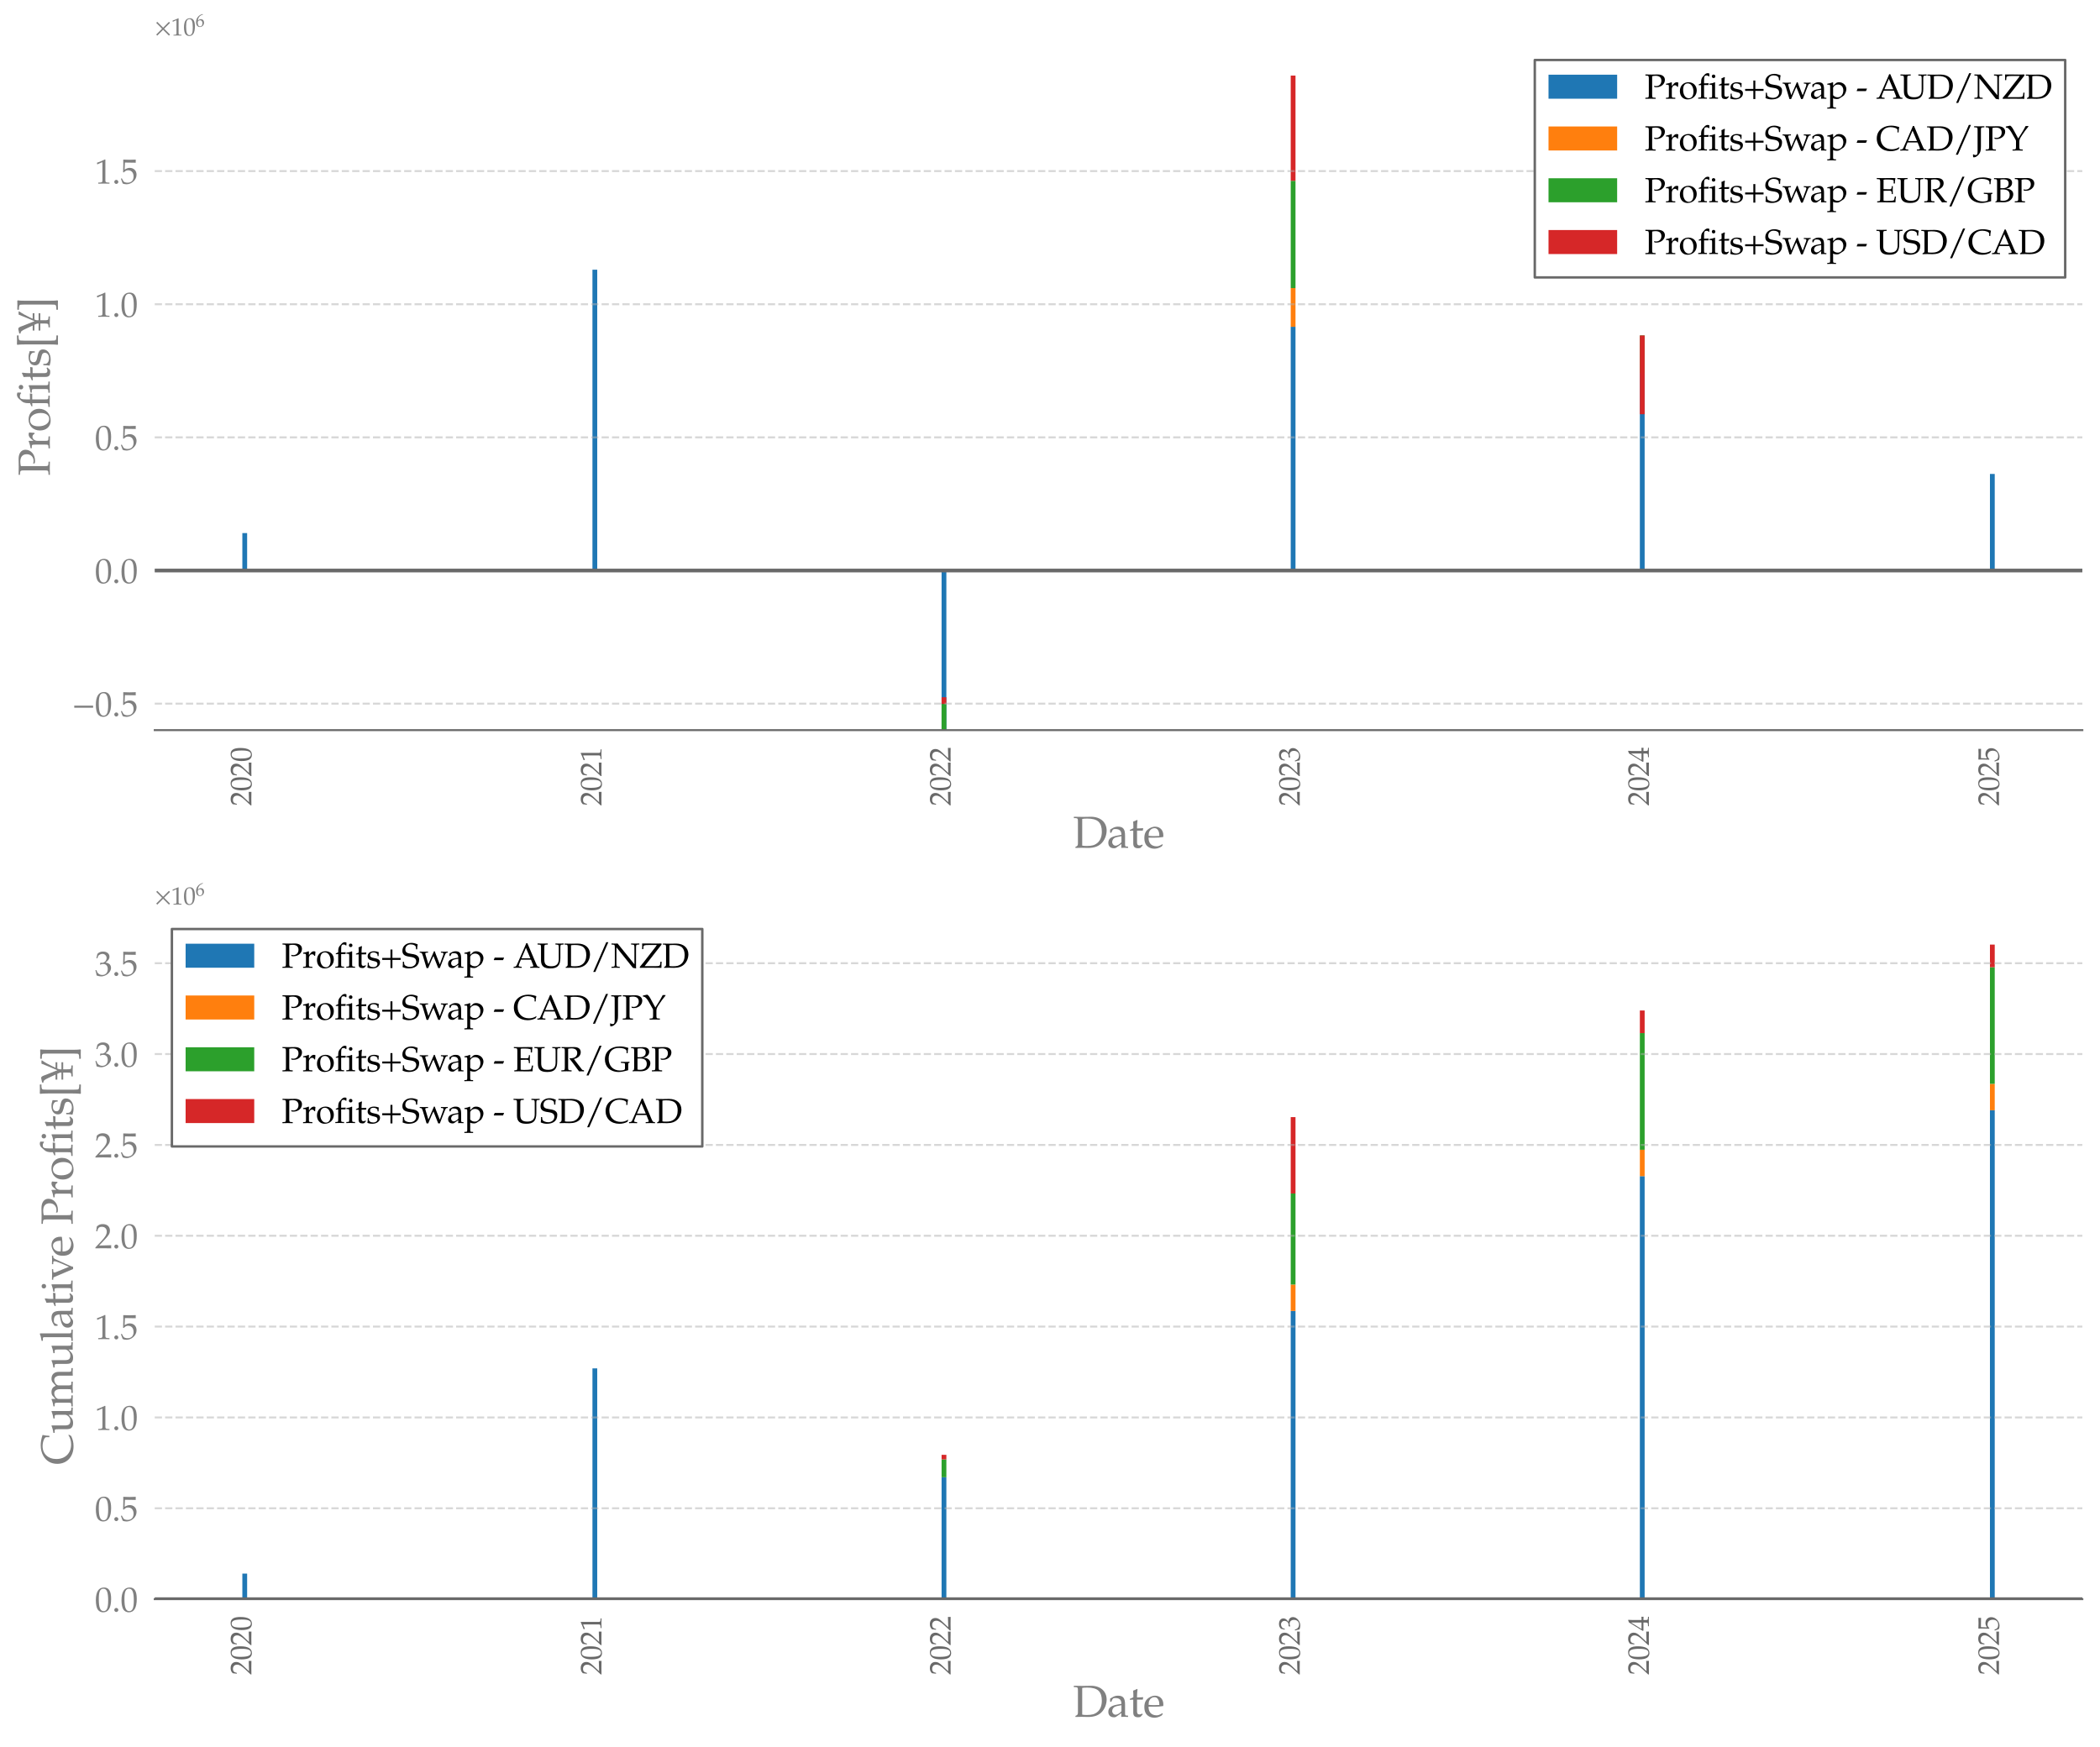 <?xml version="1.0" encoding="utf-8" standalone="no"?>
<!DOCTYPE svg PUBLIC "-//W3C//DTD SVG 1.1//EN"
  "http://www.w3.org/Graphics/SVG/1.1/DTD/svg11.dtd">
<svg xmlns:xlink="http://www.w3.org/1999/xlink" width="856.8pt" height="712.8pt" viewBox="0 0 856.8 712.8" xmlns="http://www.w3.org/2000/svg" version="1.1">
 <defs>
  <style type="text/css">*{stroke-linejoin: round; stroke-linecap: butt}</style>
 </defs>
 <g id="figure_1">
  <g id="patch_1">
   <path d="M 0 712.8 
L 856.8 712.8 
L 856.8 -0 
L 0 -0 
z
" style="fill: #ffffff"/>
  </g>
  <g id="axes_1">
   <g id="patch_2">
    <path d="M 63.131 297.924 
L 849.6 297.924 
L 849.6 17.483 
L 63.131 17.483 
z
" style="fill: #ffffff"/>
   </g>
   <g id="patch_3">
    <path d="M 98.88 232.796 
L 100.831 232.796 
L 100.831 217.52 
L 98.88 217.52 
z
" clip-path="url(#pa7bce2258d)" style="fill: #1f77b4"/>
   </g>
   <g id="patch_4">
    <path d="M 241.718 232.796 
L 243.67 232.796 
L 243.67 110.05 
L 241.718 110.05 
z
" clip-path="url(#pa7bce2258d)" style="fill: #1f77b4"/>
   </g>
   <g id="patch_5">
    <path d="M 384.166 232.796 
L 386.117 232.796 
L 386.117 297.924 
L 384.166 297.924 
z
" clip-path="url(#pa7bce2258d)" style="fill: #1f77b4"/>
   </g>
   <g id="patch_6">
    <path d="M 526.614 232.796 
L 528.565 232.796 
L 528.565 133.339 
L 526.614 133.339 
z
" clip-path="url(#pa7bce2258d)" style="fill: #1f77b4"/>
   </g>
   <g id="patch_7">
    <path d="M 669.062 232.796 
L 671.013 232.796 
L 671.013 152.189 
L 669.062 152.189 
z
" clip-path="url(#pa7bce2258d)" style="fill: #1f77b4"/>
   </g>
   <g id="patch_8">
    <path d="M 811.9 232.796 
L 813.851 232.796 
L 813.851 193.389 
L 811.9 193.389 
z
" clip-path="url(#pa7bce2258d)" style="fill: #1f77b4"/>
   </g>
   <g id="patch_9">
    <path d="M 98.88 217.52 
L 100.831 217.52 
L 100.831 217.52 
L 98.88 217.52 
z
" clip-path="url(#pa7bce2258d)" style="fill: #ff7f0e"/>
   </g>
   <g id="patch_10">
    <path d="M 241.718 110.05 
L 243.67 110.05 
L 243.67 110.05 
L 241.718 110.05 
z
" clip-path="url(#pa7bce2258d)" style="fill: #ff7f0e"/>
   </g>
   <g id="patch_11">
    <path d="M 384.166 297.924 
L 386.117 297.924 
L 386.117 297.924 
L 384.166 297.924 
z
" clip-path="url(#pa7bce2258d)" style="fill: #ff7f0e"/>
   </g>
   <g id="patch_12">
    <path d="M 526.614 133.339 
L 528.565 133.339 
L 528.565 117.55 
L 526.614 117.55 
z
" clip-path="url(#pa7bce2258d)" style="fill: #ff7f0e"/>
   </g>
   <g id="patch_13">
    <path d="M 669.062 152.189 
L 671.013 152.189 
L 671.013 152.189 
L 669.062 152.189 
z
" clip-path="url(#pa7bce2258d)" style="fill: #ff7f0e"/>
   </g>
   <g id="patch_14">
    <path d="M 811.9 193.389 
L 813.851 193.389 
L 813.851 193.389 
L 811.9 193.389 
z
" clip-path="url(#pa7bce2258d)" style="fill: #ff7f0e"/>
   </g>
   <g id="patch_15">
    <path d="M 98.88 217.52 
L 100.831 217.52 
L 100.831 217.52 
L 98.88 217.52 
z
" clip-path="url(#pa7bce2258d)" style="fill: #2ca02c"/>
   </g>
   <g id="patch_16">
    <path d="M 241.718 110.05 
L 243.67 110.05 
L 243.67 110.05 
L 241.718 110.05 
z
" clip-path="url(#pa7bce2258d)" style="fill: #2ca02c"/>
   </g>
   <g id="patch_17">
    <path d="M 384.166 297.924 
L 386.117 297.924 
L 386.117 287.246 
L 384.166 287.246 
z
" clip-path="url(#pa7bce2258d)" style="fill: #2ca02c"/>
   </g>
   <g id="patch_18">
    <path d="M 526.614 117.55 
L 528.565 117.55 
L 528.565 73.773 
L 526.614 73.773 
z
" clip-path="url(#pa7bce2258d)" style="fill: #2ca02c"/>
   </g>
   <g id="patch_19">
    <path d="M 669.062 152.189 
L 671.013 152.189 
L 671.013 136.883 
L 669.062 136.883 
z
" clip-path="url(#pa7bce2258d)" style="fill: #2ca02c"/>
   </g>
   <g id="patch_20">
    <path d="M 811.9 193.389 
L 813.851 193.389 
L 813.851 193.389 
L 811.9 193.389 
z
" clip-path="url(#pa7bce2258d)" style="fill: #2ca02c"/>
   </g>
   <g id="patch_21">
    <path d="M 98.88 217.52 
L 100.831 217.52 
L 100.831 217.52 
L 98.88 217.52 
z
" clip-path="url(#pa7bce2258d)" style="fill: #d62728"/>
   </g>
   <g id="patch_22">
    <path d="M 241.718 110.05 
L 243.67 110.05 
L 243.67 110.05 
L 241.718 110.05 
z
" clip-path="url(#pa7bce2258d)" style="fill: #d62728"/>
   </g>
   <g id="patch_23">
    <path d="M 384.166 287.246 
L 386.117 287.246 
L 386.117 284.514 
L 384.166 284.514 
z
" clip-path="url(#pa7bce2258d)" style="fill: #d62728"/>
   </g>
   <g id="patch_24">
    <path d="M 526.614 73.773 
L 528.565 73.773 
L 528.565 30.837 
L 526.614 30.837 
z
" clip-path="url(#pa7bce2258d)" style="fill: #d62728"/>
   </g>
   <g id="patch_25">
    <path d="M 669.062 136.883 
L 671.013 136.883 
L 671.013 169.025 
L 669.062 169.025 
z
" clip-path="url(#pa7bce2258d)" style="fill: #d62728"/>
   </g>
   <g id="patch_26">
    <path d="M 811.9 193.389 
L 813.851 193.389 
L 813.851 193.389 
L 811.9 193.389 
z
" clip-path="url(#pa7bce2258d)" style="fill: #d62728"/>
   </g>
   <g id="matplotlib.axis_1">
    <g id="xtick_1">
     <g id="text_1">
      <!-- $\mathdefault{2020}$ -->
      <g style="fill: #696969" transform="translate(102.54 328.834) rotate(-90) scale(0.12 -0.12)">
       <defs>
        <path id="TeXGyrePagellaX-Regular-32" d="M 2995 -20 
C 2982 115 2982 179 2982 269 
C 2982 352 2982 416 2995 557 
L 781 493 
L 1946 1730 
C 2566 2390 2758 2743 2758 3224 
C 2758 3961 2259 4416 1446 4416 
C 986 4416 672 4287 358 3967 
L 250 3096 
L 435 3096 
L 518 3390 
C 621 3762 851 3923 1280 3923 
C 1830 3923 2182 3576 2182 3032 
C 2182 2551 1914 2076 1190 1307 
L 102 147 
L 102 -20 
C 576 -7 1056 0 1530 0 
C 2016 0 2509 -7 2995 -20 
z
" transform="scale(0.016)"/>
        <path id="TeXGyrePagellaX-Regular-30" d="M 2976 2345 
C 2976 3749 2560 4416 1683 4416 
C 691 4416 186 3628 186 2076 
C 186 1326 320 679 544 365 
C 768 51 1126 -128 1523 -128 
C 2490 -128 2976 704 2976 2345 
z
M 2438 2025 
C 2438 660 2195 96 1606 96 
C 986 96 723 743 723 2307 
C 723 3660 960 4191 1568 4191 
C 2189 4191 2438 3563 2438 2025 
z
" transform="scale(0.016)"/>
       </defs>
       <use xlink:href="#TeXGyrePagellaX-Regular-32" transform="scale(0.996)"/>
       <use xlink:href="#TeXGyrePagellaX-Regular-30" transform="translate(49.813 0) scale(0.996)"/>
       <use xlink:href="#TeXGyrePagellaX-Regular-32" transform="translate(99.626 0) scale(0.996)"/>
       <use xlink:href="#TeXGyrePagellaX-Regular-30" transform="translate(149.44 0) scale(0.996)"/>
      </g>
     </g>
    </g>
    <g id="xtick_2">
     <g id="text_2">
      <!-- $\mathdefault{2021}$ -->
      <g style="fill: #696969" transform="translate(245.378 328.834) rotate(-90) scale(0.12 -0.12)">
       <defs>
        <path id="TeXGyrePagellaX-Regular-31" d="M 2675 -20 
L 2675 172 
L 2342 192 
C 1990 211 1926 281 1926 611 
L 1926 4384 
L 1837 4416 
C 1421 4199 966 4008 384 3805 
L 429 3531 
L 493 3531 
C 774 3658 1056 3786 1338 3907 
C 1376 3907 1389 3849 1389 3697 
L 1389 611 
C 1389 281 1318 211 973 192 
L 614 172 
L 614 -20 
C 966 -7 1318 0 1670 0 
C 2003 0 2342 -7 2675 -20 
z
" transform="scale(0.016)"/>
       </defs>
       <use xlink:href="#TeXGyrePagellaX-Regular-32" transform="scale(0.996)"/>
       <use xlink:href="#TeXGyrePagellaX-Regular-30" transform="translate(49.813 0) scale(0.996)"/>
       <use xlink:href="#TeXGyrePagellaX-Regular-32" transform="translate(99.626 0) scale(0.996)"/>
       <use xlink:href="#TeXGyrePagellaX-Regular-31" transform="translate(149.44 0) scale(0.996)"/>
      </g>
     </g>
    </g>
    <g id="xtick_3">
     <g id="text_3">
      <!-- $\mathdefault{2022}$ -->
      <g style="fill: #696969" transform="translate(387.826 328.834) rotate(-90) scale(0.12 -0.12)">
       <use xlink:href="#TeXGyrePagellaX-Regular-32" transform="scale(0.996)"/>
       <use xlink:href="#TeXGyrePagellaX-Regular-30" transform="translate(49.813 0) scale(0.996)"/>
       <use xlink:href="#TeXGyrePagellaX-Regular-32" transform="translate(99.626 0) scale(0.996)"/>
       <use xlink:href="#TeXGyrePagellaX-Regular-32" transform="translate(149.44 0) scale(0.996)"/>
      </g>
     </g>
    </g>
    <g id="xtick_4">
     <g id="text_4">
      <!-- $\mathdefault{2023}$ -->
      <g style="fill: #696969" transform="translate(530.274 328.834) rotate(-90) scale(0.12 -0.12)">
       <defs>
        <path id="TeXGyrePagellaX-Regular-33" d="M 2957 1446 
C 2957 1753 2829 2022 2598 2182 
C 2438 2297 2291 2348 1971 2406 
C 2483 2801 2675 3094 2675 3470 
C 2675 4038 2202 4416 1491 4416 
C 1056 4416 768 4294 461 3987 
L 275 3196 
L 474 3196 
L 589 3553 
C 659 3770 1062 3987 1395 3987 
C 1811 3987 2150 3649 2150 3247 
C 2150 2769 1773 2368 1318 2368 
C 1267 2368 1018 2387 1018 2387 
L 941 2047 
L 986 2009 
C 1229 2118 1350 2150 1523 2150 
C 2054 2137 2362 1798 2362 1216 
C 2362 563 1971 134 1376 134 
C 1082 134 819 230 627 409 
C 474 550 390 697 269 1043 
L 96 979 
C 230 588 282 358 320 38 
C 659 -77 941 -128 1178 -128 
C 1952 -128 2957 544 2957 1433 
L 2957 1446 
z
" transform="scale(0.016)"/>
       </defs>
       <use xlink:href="#TeXGyrePagellaX-Regular-32" transform="scale(0.996)"/>
       <use xlink:href="#TeXGyrePagellaX-Regular-30" transform="translate(49.813 0) scale(0.996)"/>
       <use xlink:href="#TeXGyrePagellaX-Regular-32" transform="translate(99.626 0) scale(0.996)"/>
       <use xlink:href="#TeXGyrePagellaX-Regular-33" transform="translate(149.44 0) scale(0.996)"/>
      </g>
     </g>
    </g>
    <g id="xtick_5">
     <g id="text_5">
      <!-- $\mathdefault{2024}$ -->
      <g style="fill: #696969" transform="translate(672.722 328.834) rotate(-90) scale(0.12 -0.12)">
       <defs>
        <path id="TeXGyrePagellaX-Regular-34" d="M 3021 -20 
L 3021 172 
L 2714 192 
C 2400 211 2330 293 2330 675 
L 2330 1152 
C 2707 1152 2842 1145 3021 1126 
L 3021 1580 
C 3021 1580 2707 1561 2502 1561 
L 2330 1561 
L 2330 2445 
C 2330 3576 2342 4123 2374 4384 
L 2298 4416 
L 1824 4244 
L 13 1299 
L 83 1152 
L 1792 1152 
L 1792 675 
C 1792 293 1722 204 1408 192 
L 1011 172 
L 1011 -20 
C 1357 -7 1696 0 2042 0 
C 2368 0 2694 -7 3021 -20 
z
M 1792 1561 
L 416 1561 
L 1792 3799 
L 1792 1561 
z
" transform="scale(0.016)"/>
       </defs>
       <use xlink:href="#TeXGyrePagellaX-Regular-32" transform="scale(0.996)"/>
       <use xlink:href="#TeXGyrePagellaX-Regular-30" transform="translate(49.813 0) scale(0.996)"/>
       <use xlink:href="#TeXGyrePagellaX-Regular-32" transform="translate(99.626 0) scale(0.996)"/>
       <use xlink:href="#TeXGyrePagellaX-Regular-34" transform="translate(149.44 0) scale(0.996)"/>
      </g>
     </g>
    </g>
    <g id="xtick_6">
     <g id="text_6">
      <!-- $\mathdefault{2025}$ -->
      <g style="fill: #696969" transform="translate(815.56 328.834) rotate(-90) scale(0.12 -0.12)">
       <defs>
        <path id="TeXGyrePagellaX-Regular-35" d="M 2938 1631 
C 2938 2360 2419 2873 1690 2873 
C 1382 2873 1152 2790 755 2553 
L 813 3846 
L 2765 3815 
L 2797 3846 
C 2784 3961 2784 3999 2784 4095 
C 2784 4198 2784 4236 2797 4352 
L 2765 4384 
C 2765 4384 2086 4352 1651 4352 
C 1216 4352 538 4384 538 4384 
L 506 4352 
L 518 3491 
C 518 2953 499 2360 480 2076 
L 608 2038 
C 909 2341 1082 2432 1395 2432 
C 2010 2432 2394 1992 2394 1295 
C 2394 579 1984 160 1286 160 
C 941 160 621 276 531 443 
L 237 973 
L 83 882 
C 230 514 307 308 397 25 
C 576 -71 832 -128 1107 -128 
C 1536 -128 1990 57 2342 366 
C 2733 715 2938 1153 2938 1631 
z
" transform="scale(0.016)"/>
       </defs>
       <use xlink:href="#TeXGyrePagellaX-Regular-32" transform="scale(0.996)"/>
       <use xlink:href="#TeXGyrePagellaX-Regular-30" transform="translate(49.813 0) scale(0.996)"/>
       <use xlink:href="#TeXGyrePagellaX-Regular-32" transform="translate(99.626 0) scale(0.996)"/>
       <use xlink:href="#TeXGyrePagellaX-Regular-35" transform="translate(149.44 0) scale(0.996)"/>
      </g>
     </g>
    </g>
    <g id="text_7">
     <!-- Date -->
     <g style="fill: #808080" transform="translate(437.725 345.943) scale(0.18 -0.18)">
      <defs>
       <path id="TeXGyrePagellaX-Regular-44" d="M 4806 2451 
C 4806 3641 3923 4416 2573 4416 
C 2202 4416 1830 4396 1459 4396 
C 1018 4396 582 4403 141 4416 
L 141 4223 
L 397 4223 
C 691 4204 723 4147 723 3647 
L 723 608 
C 723 422 666 281 563 230 
L 365 128 
L 365 -20 
C 659 -7 960 0 1254 0 
C 1562 0 1875 -20 2182 -20 
C 3002 -20 3616 192 4064 634 
C 4525 1089 4806 1781 4806 2467 
L 4806 2451 
z
M 4122 2300 
C 4122 1582 3904 1031 3482 685 
C 3098 370 2714 262 1990 262 
C 1696 262 1498 275 1331 313 
L 1331 4108 
C 1498 4140 1722 4159 2042 4159 
C 2752 4159 3328 4032 3667 3694 
C 3974 3388 4122 2928 4122 2290 
L 4122 2300 
z
" transform="scale(0.016)"/>
       <path id="TeXGyrePagellaX-Regular-61" d="M 3014 -20 
L 3014 172 
L 2765 185 
C 2611 192 2586 243 2586 557 
L 2586 1731 
C 2586 2668 2317 3008 1574 3008 
C 1299 3008 1043 2937 800 2790 
L 461 2585 
L 461 2168 
L 627 2123 
L 710 2322 
C 838 2623 909 2668 1203 2668 
C 1805 2668 2054 2431 2074 1847 
L 1440 1731 
C 570 1571 205 1269 205 711 
C 205 224 506 -64 1011 -64 
C 1126 -64 1235 -45 1280 -13 
L 2074 537 
L 2042 -7 
C 2208 -7 2374 0 2541 0 
C 2701 0 2854 -7 3014 -20 
z
M 2074 806 
C 1888 544 1485 300 1235 300 
C 979 300 755 537 755 812 
C 755 1049 883 1273 1075 1395 
C 1235 1491 1587 1580 2074 1651 
L 2074 806 
z
" transform="scale(0.016)"/>
       <path id="TeXGyrePagellaX-Regular-74" d="M 2042 2790 
L 1165 2752 
L 1165 2993 
C 1165 3261 1184 3490 1235 3897 
L 1158 3968 
C 1005 3872 813 3789 614 3726 
C 634 3535 640 3414 640 3223 
L 640 2777 
L 141 2553 
L 141 2419 
L 627 2444 
L 627 612 
C 627 140 838 -64 1331 -64 
C 1478 -64 1632 -32 1670 12 
L 1978 351 
L 1894 460 
C 1734 371 1638 339 1517 339 
C 1267 339 1165 466 1165 778 
L 1165 2444 
L 1984 2444 
L 2042 2790 
z
" transform="scale(0.016)"/>
       <path id="TeXGyrePagellaX-Regular-65" d="M 2867 1762 
C 2867 2520 2394 3008 1677 3008 
C 1440 3008 1165 2924 902 2770 
C 378 2460 166 2052 166 1377 
C 166 982 256 643 435 405 
C 685 70 1120 -128 1600 -128 
C 1837 -128 2074 -77 2336 38 
C 2509 108 2643 192 2669 230 
L 2797 443 
L 2714 505 
C 2304 267 2157 211 1882 211 
C 1466 211 1120 393 941 700 
C 819 907 774 1082 762 1446 
L 1696 1446 
C 2138 1446 2413 1465 2854 1535 
C 2861 1625 2867 1683 2867 1762 
z
M 2298 1683 
L 1581 1664 
C 1286 1664 1120 1670 774 1703 
C 774 2013 800 2157 883 2329 
C 1018 2618 1293 2796 1600 2796 
C 1811 2796 1978 2711 2093 2533 
C 2234 2316 2298 2125 2298 1683 
z
" transform="scale(0.016)"/>
      </defs>
      <use xlink:href="#TeXGyrePagellaX-Regular-44" transform="scale(0.996)"/>
      <use xlink:href="#TeXGyrePagellaX-Regular-61" transform="translate(77.111 0) scale(0.996)"/>
      <use xlink:href="#TeXGyrePagellaX-Regular-74" transform="translate(126.924 0) scale(0.996)"/>
      <use xlink:href="#TeXGyrePagellaX-Regular-65" transform="translate(159.402 0) scale(0.996)"/>
     </g>
    </g>
   </g>
   <g id="matplotlib.axis_2">
    <g id="ytick_1">
     <g id="line2d_1">
      <path d="M 63.131 287.125 
L 849.6 287.125 
" clip-path="url(#pa7bce2258d)" style="fill: none; stroke-dasharray: 2.96,1.28; stroke-dashoffset: 0; stroke: #b0b0b0; stroke-opacity: 0.5; stroke-width: 0.8"/>
     </g>
     <g id="text_8">
      <!-- $\mathdefault{−0.5}$ -->
      <g style="fill: #808080" transform="translate(29.366 292.223) scale(0.14 -0.14)">
       <defs>
        <path id="pxsys-0" d="M 3866 1542 
L 3866 1920 
L 416 1920 
L 416 1542 
L 3866 1542 
z
" transform="scale(0.016)"/>
        <path id="TeXGyrePagellaX-Regular-2e" d="M 1171 307 
C 1171 499 992 678 794 678 
C 602 678 429 499 429 307 
C 429 115 602 -64 787 -64 
C 992 -64 1171 108 1171 307 
z
" transform="scale(0.016)"/>
       </defs>
       <use xlink:href="#pxsys-0" transform="scale(0.996)"/>
       <use xlink:href="#TeXGyrePagellaX-Regular-30" transform="translate(66.65 0) scale(0.996)"/>
       <use xlink:href="#TeXGyrePagellaX-Regular-2e" transform="translate(116.463 0) scale(0.996)"/>
       <use xlink:href="#TeXGyrePagellaX-Regular-35" transform="translate(141.37 0) scale(0.996)"/>
      </g>
     </g>
    </g>
    <g id="ytick_2">
     <g id="line2d_2">
      <path d="M 63.131 232.796 
L 849.6 232.796 
" clip-path="url(#pa7bce2258d)" style="fill: none; stroke-dasharray: 2.96,1.28; stroke-dashoffset: 0; stroke: #b0b0b0; stroke-opacity: 0.5; stroke-width: 0.8"/>
     </g>
     <g id="text_9">
      <!-- $\mathdefault{0.0}$ -->
      <g style="fill: #808080" transform="translate(38.697 237.894) scale(0.14 -0.14)">
       <use xlink:href="#TeXGyrePagellaX-Regular-30" transform="scale(0.996)"/>
       <use xlink:href="#TeXGyrePagellaX-Regular-2e" transform="translate(49.813 0) scale(0.996)"/>
       <use xlink:href="#TeXGyrePagellaX-Regular-30" transform="translate(74.72 0) scale(0.996)"/>
      </g>
     </g>
    </g>
    <g id="ytick_3">
     <g id="line2d_3">
      <path d="M 63.131 178.466 
L 849.6 178.466 
" clip-path="url(#pa7bce2258d)" style="fill: none; stroke-dasharray: 2.96,1.28; stroke-dashoffset: 0; stroke: #b0b0b0; stroke-opacity: 0.5; stroke-width: 0.8"/>
     </g>
     <g id="text_10">
      <!-- $\mathdefault{0.5}$ -->
      <g style="fill: #808080" transform="translate(38.697 183.564) scale(0.14 -0.14)">
       <use xlink:href="#TeXGyrePagellaX-Regular-30" transform="scale(0.996)"/>
       <use xlink:href="#TeXGyrePagellaX-Regular-2e" transform="translate(49.813 0) scale(0.996)"/>
       <use xlink:href="#TeXGyrePagellaX-Regular-35" transform="translate(74.72 0) scale(0.996)"/>
      </g>
     </g>
    </g>
    <g id="ytick_4">
     <g id="line2d_4">
      <path d="M 63.131 124.137 
L 849.6 124.137 
" clip-path="url(#pa7bce2258d)" style="fill: none; stroke-dasharray: 2.96,1.28; stroke-dashoffset: 0; stroke: #b0b0b0; stroke-opacity: 0.5; stroke-width: 0.8"/>
     </g>
     <g id="text_11">
      <!-- $\mathdefault{1.0}$ -->
      <g style="fill: #808080" transform="translate(38.697 129.235) scale(0.14 -0.14)">
       <use xlink:href="#TeXGyrePagellaX-Regular-31" transform="scale(0.996)"/>
       <use xlink:href="#TeXGyrePagellaX-Regular-2e" transform="translate(49.813 0) scale(0.996)"/>
       <use xlink:href="#TeXGyrePagellaX-Regular-30" transform="translate(74.72 0) scale(0.996)"/>
      </g>
     </g>
    </g>
    <g id="ytick_5">
     <g id="line2d_5">
      <path d="M 63.131 69.808 
L 849.6 69.808 
" clip-path="url(#pa7bce2258d)" style="fill: none; stroke-dasharray: 2.96,1.28; stroke-dashoffset: 0; stroke: #b0b0b0; stroke-opacity: 0.5; stroke-width: 0.8"/>
     </g>
     <g id="text_12">
      <!-- $\mathdefault{1.5}$ -->
      <g style="fill: #808080" transform="translate(38.697 74.906) scale(0.14 -0.14)">
       <use xlink:href="#TeXGyrePagellaX-Regular-31" transform="scale(0.996)"/>
       <use xlink:href="#TeXGyrePagellaX-Regular-2e" transform="translate(49.813 0) scale(0.996)"/>
       <use xlink:href="#TeXGyrePagellaX-Regular-35" transform="translate(74.72 0) scale(0.996)"/>
      </g>
     </g>
    </g>
    <g id="text_13">
     <!-- Profits[¥] -->
     <g style="fill: #808080" transform="translate(20.309 194.161) rotate(-90) scale(0.18 -0.18)">
      <defs>
       <path id="TeXGyrePagellaX-Regular-50" d="M 3712 3443 
C 3712 4057 3213 4435 2400 4435 
C 2035 4435 1677 4416 1312 4416 
C 922 4416 538 4422 147 4435 
L 147 4243 
L 435 4223 
C 723 4204 774 4121 774 3647 
L 774 768 
C 774 262 742 211 448 192 
L 141 172 
L 141 -20 
C 454 -7 762 0 1075 0 
C 1389 0 1702 -7 2016 -20 
L 2016 172 
L 1709 192 
C 1414 211 1382 262 1382 768 
L 1382 4115 
C 1606 4166 1792 4191 2010 4191 
C 2701 4191 3072 3875 3072 3273 
C 3072 2703 2682 2304 2125 2304 
C 1990 2304 1894 2316 1728 2367 
L 1792 2137 
C 1946 2105 2035 2099 2163 2099 
C 3040 2099 3712 2690 3712 3450 
L 3712 3443 
z
" transform="scale(0.016)"/>
       <path id="TeXGyrePagellaX-Regular-72" d="M 2394 2937 
C 2323 2982 2208 3008 2093 3008 
C 1901 3001 1696 2899 1562 2739 
L 1203 2316 
L 1203 2976 
L 1146 3008 
C 819 2867 486 2777 147 2739 
L 147 2560 
L 384 2560 
C 640 2560 666 2515 666 2092 
L 666 652 
C 666 249 646 204 429 192 
L 134 172 
L 134 -20 
C 397 -7 659 0 922 0 
C 1229 0 1530 -7 1837 -20 
L 1837 172 
L 1504 192 
C 1216 211 1203 230 1203 652 
L 1203 1753 
C 1203 2143 1459 2463 1773 2463 
C 1965 2463 2099 2374 2202 2169 
L 2336 2169 
L 2394 2937 
z
" transform="scale(0.016)"/>
       <path id="TeXGyrePagellaX-Regular-6f" d="M 3290 1523 
C 3290 2391 2662 3014 1786 3014 
C 851 3014 205 2353 205 1395 
C 205 488 774 -128 1600 -128 
C 2586 -128 3290 559 3290 1523 
z
M 2694 1285 
C 2694 546 2368 83 1850 83 
C 1222 83 800 700 800 1613 
C 800 2385 1107 2803 1670 2803 
C 2259 2803 2694 2160 2694 1285 
z
" transform="scale(0.016)"/>
       <path id="TeXGyrePagellaX-Regular-1c" d="M 3277 4095 
C 3277 4281 3149 4416 2963 4416 
C 2765 4416 2637 4287 2637 4095 
C 2637 3903 2765 3775 2957 3775 
C 3149 3775 3277 3903 3277 4095 
z
M 2182 4115 
L 2182 4608 
C 2048 4652 1971 4672 1888 4672 
C 1683 4672 1459 4563 1318 4403 
L 947 3979 
C 762 3767 678 3477 678 3053 
L 678 2809 
L 237 2611 
L 237 2470 
L 678 2496 
L 678 674 
C 678 269 659 224 442 211 
L 147 192 
L 147 0 
C 416 12 678 19 947 19 
C 1216 19 1478 12 1747 0 
L 1747 192 
L 1453 211 
C 1235 224 1216 269 1216 674 
L 1216 2496 
L 2010 2496 
L 2054 2832 
C 1773 2815 1498 2809 1216 2809 
L 1216 3329 
C 1216 4069 1299 4249 1664 4249 
C 1837 4249 1952 4204 2106 4069 
L 2182 4115 
z
M 3757 0 
L 3757 192 
L 3462 211 
C 3245 223 3226 268 3226 670 
L 3226 2964 
L 3168 3008 
C 2886 2870 2547 2782 2170 2739 
L 2170 2560 
L 2406 2560 
C 2662 2560 2688 2515 2688 2094 
L 2688 670 
C 2688 268 2669 223 2451 211 
L 2157 192 
L 2157 0 
C 2426 12 2688 19 2957 19 
C 3226 19 3488 12 3757 0 
z
" transform="scale(0.016)"/>
       <path id="TeXGyrePagellaX-Regular-73" d="M 2502 959 
C 2502 1158 2451 1305 2323 1433 
C 2157 1599 1946 1670 1382 1779 
C 858 1881 685 2009 685 2303 
C 685 2623 909 2803 1299 2803 
C 1728 2803 2054 2579 2054 2278 
L 2054 2131 
L 2234 2131 
C 2240 2502 2246 2655 2266 2854 
C 1926 2969 1696 3014 1434 3014 
C 691 3014 237 2662 237 2086 
C 237 1779 378 1561 672 1427 
C 845 1350 1184 1247 1619 1151 
C 1907 1075 2029 940 2029 697 
C 2029 352 1709 108 1254 108 
C 787 108 454 332 454 652 
L 454 915 
L 262 915 
C 262 473 243 281 192 25 
C 525 -84 774 -128 1069 -128 
C 1907 -128 2502 320 2502 947 
L 2502 959 
z
" transform="scale(0.016)"/>
       <path id="TeXGyrePagellaX-Regular-5b" d="M 1843 -1133 
L 1843 -967 
L 1818 -935 
L 1574 -935 
C 1402 -935 1261 -897 1184 -832 
C 1126 -775 1101 -691 1101 -139 
L 1101 3638 
C 1101 4191 1126 4274 1184 4332 
C 1261 4396 1402 4435 1574 4435 
L 1818 4435 
L 1843 4467 
L 1843 4633 
L 1805 4672 
L 1184 4659 
L 563 4672 
L 506 4588 
C 550 4396 563 3793 563 3484 
L 563 15 
C 563 -293 550 -897 506 -1089 
L 563 -1172 
L 1184 -1159 
L 1805 -1172 
L 1843 -1133 
z
" transform="scale(0.016)"/>
       <path id="TeXGyrePagellaX-Regular-a5" d="M 3174 4338 
L 3174 4435 
L 2726 4435 
C 2419 3671 2112 2913 1786 2170 
L 1120 3844 
C 1114 3863 1101 3889 1069 3992 
C 934 4370 851 4480 685 4480 
C 659 4480 640 4480 621 4473 
L 32 4338 
L 32 4152 
L 70 4152 
C 314 4152 422 4017 685 3459 
L 1165 2432 
L 454 2432 
L 454 2182 
L 1280 2182 
L 1414 1878 
C 1446 1806 1453 1775 1453 1690 
L 1453 1593 
L 454 1593 
L 454 1344 
L 1453 1344 
L 1453 777 
C 1453 270 1427 211 1171 192 
L 909 172 
L 909 -20 
C 1152 -7 1389 0 1632 0 
C 1907 0 2189 -7 2464 -20 
L 2464 172 
L 2202 192 
C 1946 211 1920 270 1920 777 
L 1920 1344 
L 2918 1344 
L 2918 1593 
L 1920 1593 
L 1920 1787 
C 1920 1903 1946 2006 2029 2182 
L 2918 2182 
L 2918 2432 
L 2138 2432 
L 2342 2868 
C 2624 3465 2899 3953 3174 4338 
z
" transform="scale(0.016)"/>
       <path id="TeXGyrePagellaX-Regular-5d" d="M 1626 -1082 
C 1581 -890 1568 -293 1568 12 
L 1568 3443 
C 1568 3748 1581 4346 1626 4537 
L 1568 4620 
C 1568 4620 1190 4608 947 4608 
C 704 4608 326 4620 326 4620 
L 288 4582 
L 288 4415 
L 314 4383 
L 557 4383 
C 730 4383 870 4346 947 4282 
C 1005 4225 1030 4142 1030 3596 
L 1030 -141 
C 1030 -687 1005 -770 947 -827 
C 870 -890 730 -928 557 -928 
L 314 -928 
L 288 -960 
L 288 -1127 
L 326 -1165 
C 326 -1165 704 -1152 947 -1152 
C 1190 -1152 1568 -1165 1568 -1165 
L 1626 -1082 
z
" transform="scale(0.016)"/>
      </defs>
      <use xlink:href="#TeXGyrePagellaX-Regular-50" transform="scale(0.996)"/>
      <use xlink:href="#TeXGyrePagellaX-Regular-72" transform="translate(60.174 0) scale(0.996)"/>
      <use xlink:href="#TeXGyrePagellaX-Regular-6f" transform="translate(99.527 0) scale(0.996)"/>
      <use xlink:href="#TeXGyrePagellaX-Regular-1c" transform="translate(153.923 0) scale(0.996)"/>
      <use xlink:href="#TeXGyrePagellaX-Regular-74" transform="translate(214.197 0) scale(0.996)"/>
      <use xlink:href="#TeXGyrePagellaX-Regular-73" transform="translate(246.675 0) scale(0.996)"/>
      <use xlink:href="#TeXGyrePagellaX-Regular-5b" transform="translate(288.917 0) scale(0.996)"/>
      <use xlink:href="#TeXGyrePagellaX-Regular-a5" transform="translate(322.092 0) scale(0.996)"/>
      <use xlink:href="#TeXGyrePagellaX-Regular-5d" transform="translate(371.905 0) scale(0.996)"/>
     </g>
    </g>
    <g id="text_14">
     <!-- $\times\mathdefault{10^{6}}\mathdefault{}$ -->
     <g style="fill: #808080" transform="translate(63.131 14.483) scale(0.1 -0.1)">
      <defs>
       <path id="pxsys-2" d="M 3910 236 
L 2406 1734 
L 3910 3232 
L 3635 3501 
L 2144 2003 
L 646 3501 
L 378 3232 
L 1875 1734 
L 378 236 
L 646 -33 
L 2144 1465 
L 3635 -33 
L 3910 236 
z
" transform="scale(0.016)"/>
       <path id="TeXGyrePagellaX-Regular-36" d="M 2995 1405 
C 2995 2143 2554 2624 1875 2624 
C 1498 2624 1261 2470 838 2124 
C 973 3283 1510 3910 2662 4256 
L 2662 4307 
L 2426 4416 
C 1811 4211 1549 4083 1222 3801 
C 563 3244 205 2463 205 1585 
C 205 526 717 -128 1542 -128 
C 2374 -128 2995 532 2995 1405 
z
M 2445 1180 
C 2445 513 2118 83 1626 83 
C 1082 83 787 551 787 1411 
C 787 1636 813 1758 883 1867 
C 1024 2085 1325 2239 1632 2239 
C 2118 2239 2445 1816 2445 1180 
z
" transform="scale(0.016)"/>
      </defs>
      <use xlink:href="#pxsys-2" transform="scale(0.996)"/>
      <use xlink:href="#TeXGyrePagellaX-Regular-31" transform="translate(66.65 0) scale(0.996)"/>
      <use xlink:href="#TeXGyrePagellaX-Regular-30" transform="translate(116.463 0) scale(0.996)"/>
      <use xlink:href="#TeXGyrePagellaX-Regular-36" transform="translate(166.276 36.164) scale(0.727)"/>
     </g>
    </g>
   </g>
   <g id="line2d_6">
    <path d="M 63.131 232.796 
L 849.6 232.796 
" clip-path="url(#pa7bce2258d)" style="fill: none; stroke: #696969; stroke-width: 1.5; stroke-linecap: square"/>
   </g>
   <g id="patch_27">
    <path d="M 63.131 297.924 
L 849.6 297.924 
" style="fill: none; stroke: #696969; stroke-width: 0.8; stroke-linejoin: miter; stroke-linecap: square"/>
   </g>
   <g id="legend_1">
    <g id="patch_28">
     <path d="M 626.195 113.199 
L 842.6 113.199 
L 842.6 24.483 
L 626.195 24.483 
z
" style="fill: #ffffff; stroke: #696969; stroke-linejoin: miter"/>
    </g>
    <g id="patch_29">
     <path d="M 631.795 40.278 
L 659.795 40.278 
L 659.795 30.478 
L 631.795 30.478 
z
" style="fill: #1f77b4"/>
    </g>
    <g id="text_15">
     <!-- Profits+Swap - AUD/NZD -->
     <g transform="translate(670.995 40.278) scale(0.14 -0.14)">
      <defs>
       <path id="TeXGyrePagellaX-Regular-2b" d="M 3622 1433 
L 3622 1792 
L 2118 1792 
L 2118 3328 
L 1760 3328 
L 1760 1792 
L 256 1792 
L 256 1433 
L 1760 1433 
L 1760 -64 
L 2118 -64 
L 2118 1433 
L 3622 1433 
z
" transform="scale(0.016)"/>
       <path id="TeXGyrePagellaX-Regular-53" d="M 1299 -128 
C 2413 -128 3219 358 3219 1499 
C 3219 1788 3130 1967 2957 2127 
C 2733 2339 2464 2448 1747 2544 
C 966 2647 691 2858 691 3352 
C 691 3890 1094 4275 1658 4275 
C 1907 4275 2144 4224 2317 4127 
C 2528 4018 2598 3922 2618 3736 
L 2656 3371 
L 2861 3371 
C 2861 3711 2886 3929 2950 4275 
C 2438 4479 2150 4544 1798 4544 
C 845 4544 154 3942 154 3102 
C 154 2788 237 2557 422 2384 
C 640 2185 934 2083 1555 1999 
C 2048 1929 2272 1852 2438 1711 
C 2605 1570 2682 1390 2682 1147 
C 2682 570 2202 153 1536 153 
C 1024 153 525 403 493 666 
L 442 1095 
L 237 1095 
C 243 980 243 877 243 839 
C 243 544 230 403 192 115 
C 557 -45 928 -128 1299 -128 
z
" transform="scale(0.016)"/>
       <path id="TeXGyrePagellaX-Regular-77" d="M 5171 2764 
L 5171 2944 
C 4960 2931 4755 2924 4544 2924 
C 4333 2924 4128 2931 3917 2944 
L 3917 2764 
L 4134 2752 
C 4307 2745 4384 2661 4384 2532 
C 4384 2474 4365 2403 4339 2319 
C 4141 1744 3930 1169 3712 614 
L 2976 2487 
C 2886 2706 2842 2835 2790 3008 
L 2643 3008 
L 1626 652 
L 1088 2435 
C 1075 2487 1062 2532 1062 2577 
C 1062 2681 1126 2745 1306 2752 
L 1562 2764 
L 1562 2944 
C 1306 2931 1056 2924 800 2924 
C 544 2924 294 2931 38 2944 
L 38 2764 
L 218 2752 
C 397 2739 480 2629 640 2106 
L 1293 -64 
L 1594 -64 
L 2221 1421 
C 2336 1692 2554 2144 2554 2144 
L 3424 -64 
L 3718 -64 
L 4595 2190 
C 4774 2648 4864 2739 5005 2752 
L 5171 2764 
z
" transform="scale(0.016)"/>
       <path id="TeXGyrePagellaX-Regular-70" d="M 3546 1740 
C 3546 2451 2957 3008 2214 3008 
C 1978 3008 1747 2943 1645 2847 
L 1120 2367 
L 1120 2982 
L 1062 3008 
C 736 2867 403 2777 64 2739 
L 64 2560 
L 301 2560 
C 557 2560 582 2515 582 2095 
L 582 -1132 
C 582 -1542 563 -1587 346 -1600 
L 51 -1620 
L 51 -1812 
C 320 -1799 582 -1792 851 -1792 
C 1120 -1792 1382 -1799 1651 -1812 
L 1651 -1620 
L 1357 -1600 
C 1139 -1587 1120 -1542 1120 -1132 
L 1120 96 
C 1312 -20 1517 -64 1805 -64 
C 1990 -64 2157 -26 2259 38 
L 2989 510 
C 3245 676 3546 1331 3546 1738 
L 3546 1740 
z
M 2989 1503 
C 2989 790 2560 262 1984 262 
C 1632 262 1370 376 1120 637 
L 1120 1961 
C 1120 2050 1152 2120 1235 2228 
C 1421 2470 1683 2591 2003 2591 
C 2605 2591 2989 2169 2989 1503 
L 2989 1503 
z
" transform="scale(0.016)"/>
       <path id="TeXGyrePagellaX-Regular-2d" d="M 1997 1823 
L 1965 1856 
L 282 1856 
L 109 1427 
L 141 1395 
L 1805 1395 
L 1997 1823 
z
" transform="scale(0.016)"/>
       <path id="TeXGyrePagellaX-Regular-41" d="M 4838 -20 
L 4838 172 
L 4621 192 
C 4454 204 4384 327 4160 848 
L 2611 4486 
L 2406 4486 
C 2406 4486 2336 4268 2093 3724 
L 678 507 
C 595 320 474 204 333 192 
L 96 172 
L 96 -20 
C 326 -7 563 0 794 0 
C 1050 0 1312 -7 1568 -20 
L 1568 172 
L 1331 192 
C 1107 211 1024 256 1024 359 
C 1024 442 1114 719 1248 1040 
L 1427 1471 
L 3270 1471 
L 3565 732 
C 3674 462 3699 378 3699 320 
C 3699 249 3597 204 3437 192 
L 3136 172 
L 3136 -20 
C 3430 -7 3731 0 4026 0 
C 4294 0 4570 -7 4838 -20 
z
M 3155 1728 
L 1536 1728 
L 2349 3635 
L 3155 1728 
z
" transform="scale(0.016)"/>
       <path id="TeXGyrePagellaX-Regular-55" d="M 2419 -128 
C 3078 -128 3520 6 3808 300 
C 4109 602 4250 1082 4250 1794 
L 4250 3646 
C 4250 4146 4282 4204 4576 4223 
L 4858 4243 
L 4858 4435 
C 4602 4422 4346 4416 4090 4416 
C 3840 4416 3597 4422 3347 4435 
L 3347 4243 
L 3629 4223 
C 3923 4204 3955 4146 3955 3646 
L 3955 1595 
C 3955 691 3520 268 2592 268 
C 1702 268 1318 621 1318 1441 
L 1318 3646 
C 1318 4153 1350 4204 1645 4223 
L 1952 4243 
L 1952 4435 
C 1638 4422 1325 4416 1011 4416 
C 698 4416 390 4422 77 4435 
L 77 4243 
L 384 4223 
C 678 4204 710 4153 710 3646 
L 710 1371 
C 710 268 1261 -128 2419 -128 
z
" transform="scale(0.016)"/>
       <path id="TeXGyrePagellaX-Regular-2f" d="M 3322 4672 
L 2938 4672 
L 557 -768 
L 941 -768 
L 3322 4672 
z
" transform="scale(0.016)"/>
       <path id="TeXGyrePagellaX-Regular-4e" d="M 5203 4243 
L 5203 4435 
C 4947 4422 4691 4416 4435 4416 
C 4186 4416 3942 4422 3693 4435 
L 3693 4243 
L 3974 4223 
C 4269 4204 4301 4147 4301 3647 
L 4301 627 
L 1222 4435 
C 1222 4435 1011 4416 877 4416 
C 576 4416 109 4435 109 4435 
L 109 4243 
L 390 4223 
C 685 4204 717 4147 717 3647 
L 717 768 
C 717 268 685 211 390 192 
L 109 172 
L 109 -20 
C 358 -7 602 0 851 0 
C 1107 0 1363 -7 1619 -20 
L 1619 172 
L 1338 192 
C 1043 211 1011 268 1011 768 
L 1011 3736 
L 4038 -26 
L 4614 -129 
C 4614 -65 4595 44 4595 108 
L 4595 3647 
C 4595 4147 4627 4204 4922 4223 
L 5203 4243 
z
" transform="scale(0.016)"/>
       <path id="TeXGyrePagellaX-Regular-5a" d="M 4083 1108 
L 3866 1108 
L 3827 743 
C 3782 320 3693 281 2714 281 
L 966 281 
L 4077 4249 
L 4051 4435 
C 4051 4435 3443 4416 3053 4416 
C 2477 4416 2144 4435 1568 4435 
L 512 4435 
C 525 4198 531 4121 531 3916 
C 531 3711 525 3634 512 3396 
L 730 3396 
L 768 3852 
C 787 4102 960 4153 1741 4153 
L 3200 4153 
C 3040 3884 2886 3698 2650 3396 
L 717 909 
C 627 788 96 160 96 160 
L 96 -20 
C 762 -7 1427 0 2093 0 
C 2746 0 3392 -7 4045 -20 
C 4045 531 4051 755 4083 1108 
z
" transform="scale(0.016)"/>
      </defs>
      <use xlink:href="#TeXGyrePagellaX-Regular-50" transform="scale(0.996)"/>
      <use xlink:href="#TeXGyrePagellaX-Regular-72" transform="translate(60.174 0) scale(0.996)"/>
      <use xlink:href="#TeXGyrePagellaX-Regular-6f" transform="translate(99.527 0) scale(0.996)"/>
      <use xlink:href="#TeXGyrePagellaX-Regular-1c" transform="translate(153.923 0) scale(0.996)"/>
      <use xlink:href="#TeXGyrePagellaX-Regular-74" transform="translate(214.197 0) scale(0.996)"/>
      <use xlink:href="#TeXGyrePagellaX-Regular-73" transform="translate(246.675 0) scale(0.996)"/>
      <use xlink:href="#TeXGyrePagellaX-Regular-2b" transform="translate(288.917 0) scale(0.996)"/>
      <use xlink:href="#TeXGyrePagellaX-Regular-53" transform="translate(349.29 0) scale(0.996)"/>
      <use xlink:href="#TeXGyrePagellaX-Regular-77" transform="translate(401.594 0) scale(0.996)"/>
      <use xlink:href="#TeXGyrePagellaX-Regular-61" transform="translate(481.694 0) scale(0.996)"/>
      <use xlink:href="#TeXGyrePagellaX-Regular-70" transform="translate(531.507 0) scale(0.996)"/>
      <use xlink:href="#TeXGyrePagellaX-Regular-2d" transform="translate(616.289 0) scale(0.996)"/>
      <use xlink:href="#TeXGyrePagellaX-Regular-41" transform="translate(674.371 0) scale(0.996)"/>
      <use xlink:href="#TeXGyrePagellaX-Regular-55" transform="translate(744.408 0) scale(0.996)"/>
      <use xlink:href="#TeXGyrePagellaX-Regular-44" transform="translate(821.918 0) scale(0.996)"/>
      <use xlink:href="#TeXGyrePagellaX-Regular-2f" transform="translate(899.029 0) scale(0.996)"/>
      <use xlink:href="#TeXGyrePagellaX-Regular-4e" transform="translate(959.402 0) scale(0.996)"/>
      <use xlink:href="#TeXGyrePagellaX-Regular-5a" transform="translate(1042.192 0) scale(0.996)"/>
      <use xlink:href="#TeXGyrePagellaX-Regular-44" transform="translate(1108.642 0) scale(0.996)"/>
     </g>
    </g>
    <g id="patch_30">
     <path d="M 631.795 61.407 
L 659.795 61.407 
L 659.795 51.607 
L 631.795 51.607 
z
" style="fill: #ff7f0e"/>
    </g>
    <g id="text_16">
     <!-- Profits+Swap - CAD/JPY -->
     <g transform="translate(670.995 61.407) scale(0.14 -0.14)">
      <defs>
       <path id="TeXGyrePagellaX-Regular-43" d="M 4288 538 
L 4230 602 
C 3834 345 3392 217 2906 217 
C 1658 217 826 1050 826 2313 
C 826 3493 1555 4275 2656 4275 
C 3283 4275 3930 4018 3930 3768 
L 3930 3307 
L 4128 3307 
C 4134 3627 4160 3858 4250 4281 
C 3706 4460 3238 4544 2771 4544 
C 2214 4544 1683 4409 1254 4159 
C 525 3730 141 3057 141 2191 
C 141 807 1152 -128 2656 -128 
C 3187 -128 3667 -13 4109 217 
L 4288 538 
z
" transform="scale(0.016)"/>
       <path id="TeXGyrePagellaX-Regular-4a" d="M 1990 4243 
L 1990 4435 
C 1677 4422 1363 4416 1050 4416 
C 736 4416 429 4422 115 4435 
L 115 4243 
L 422 4223 
C 717 4204 749 4153 749 3647 
L 749 -108 
C 749 -647 659 -832 403 -832 
C 250 -832 122 -794 -26 -704 
L -96 -743 
L -64 -1229 
L 90 -1249 
L 122 -1249 
C 346 -1249 723 -1031 960 -730 
C 1274 -345 1357 -25 1357 750 
L 1357 3647 
C 1357 4153 1389 4204 1683 4223 
L 1990 4243 
z
" transform="scale(0.016)"/>
       <path id="TeXGyrePagellaX-Regular-59" d="M 4186 4376 
L 4186 4472 
L 3674 4472 
C 3430 3995 3232 3647 2982 3248 
L 2323 2197 
L 1408 3879 
C 1203 4253 941 4544 826 4544 
L 58 4382 
L 58 4195 
L 243 4176 
C 461 4150 794 3808 1062 3338 
L 1856 1945 
C 1894 1881 1914 1790 1914 1687 
L 1914 772 
C 1914 262 1882 211 1587 192 
L 1280 172 
L 1280 -20 
C 1594 -7 1901 0 2214 0 
C 2528 0 2842 -7 3155 -20 
L 3155 172 
L 2848 192 
C 2554 211 2522 262 2522 772 
L 2522 1603 
C 2522 1958 2611 2177 2982 2745 
C 3456 3460 3667 3750 4186 4376 
z
" transform="scale(0.016)"/>
      </defs>
      <use xlink:href="#TeXGyrePagellaX-Regular-50" transform="scale(0.996)"/>
      <use xlink:href="#TeXGyrePagellaX-Regular-72" transform="translate(60.174 0) scale(0.996)"/>
      <use xlink:href="#TeXGyrePagellaX-Regular-6f" transform="translate(99.527 0) scale(0.996)"/>
      <use xlink:href="#TeXGyrePagellaX-Regular-1c" transform="translate(153.923 0) scale(0.996)"/>
      <use xlink:href="#TeXGyrePagellaX-Regular-74" transform="translate(214.197 0) scale(0.996)"/>
      <use xlink:href="#TeXGyrePagellaX-Regular-73" transform="translate(246.675 0) scale(0.996)"/>
      <use xlink:href="#TeXGyrePagellaX-Regular-2b" transform="translate(288.917 0) scale(0.996)"/>
      <use xlink:href="#TeXGyrePagellaX-Regular-53" transform="translate(349.29 0) scale(0.996)"/>
      <use xlink:href="#TeXGyrePagellaX-Regular-77" transform="translate(401.594 0) scale(0.996)"/>
      <use xlink:href="#TeXGyrePagellaX-Regular-61" transform="translate(481.694 0) scale(0.996)"/>
      <use xlink:href="#TeXGyrePagellaX-Regular-70" transform="translate(531.507 0) scale(0.996)"/>
      <use xlink:href="#TeXGyrePagellaX-Regular-2d" transform="translate(616.289 0) scale(0.996)"/>
      <use xlink:href="#TeXGyrePagellaX-Regular-43" transform="translate(674.371 0) scale(0.996)"/>
      <use xlink:href="#TeXGyrePagellaX-Regular-41" transform="translate(743.512 0) scale(0.996)"/>
      <use xlink:href="#TeXGyrePagellaX-Regular-44" transform="translate(821.021 0) scale(0.996)"/>
      <use xlink:href="#TeXGyrePagellaX-Regular-2f" transform="translate(898.132 0) scale(0.996)"/>
      <use xlink:href="#TeXGyrePagellaX-Regular-4a" transform="translate(958.505 0) scale(0.996)"/>
      <use xlink:href="#TeXGyrePagellaX-Regular-50" transform="translate(991.681 0) scale(0.996)"/>
      <use xlink:href="#TeXGyrePagellaX-Regular-59" transform="translate(1051.855 0) scale(0.996)"/>
     </g>
    </g>
    <g id="patch_31">
     <path d="M 631.795 82.536 
L 659.795 82.536 
L 659.795 72.736 
L 631.795 72.736 
z
" style="fill: #2ca02c"/>
    </g>
    <g id="text_17">
     <!-- Profits+Swap - EUR/GBP -->
     <g transform="translate(670.995 82.536) scale(0.14 -0.14)">
      <defs>
       <path id="TeXGyrePagellaX-Regular-45" d="M 3661 1049 
L 3437 1049 
L 3405 832 
C 3366 556 3283 358 3194 326 
C 3059 281 2592 249 2016 249 
C 1683 249 1568 262 1382 300 
L 1382 2092 
L 2406 2112 
C 2688 2112 2810 2086 2854 1875 
C 2880 1734 2886 1497 2886 1497 
L 3078 1497 
C 3066 1734 3059 1971 3059 2208 
C 3059 2457 3066 2701 3078 2952 
L 2886 2952 
C 2886 2952 2886 2740 2854 2618 
C 2803 2400 2682 2374 2406 2374 
C 2086 2374 1664 2380 1382 2400 
L 1382 4114 
C 1581 4159 1690 4166 2131 4166 
C 2496 4166 2854 4134 3059 4076 
C 3213 4031 3232 4005 3232 3858 
L 3232 3440 
L 3456 3440 
C 3456 3825 3488 4134 3558 4416 
L 2765 4435 
C 2272 4422 1773 4416 1280 4416 
C 902 4416 518 4422 141 4435 
L 141 4243 
L 448 4223 
C 742 4204 774 4153 774 3646 
L 774 768 
C 774 262 749 217 448 192 
L 218 172 
L 218 -20 
C 480 -7 742 0 1005 0 
C 1498 0 1997 -7 2490 -20 
L 3558 0 
C 3558 371 3597 716 3661 1049 
z
" transform="scale(0.016)"/>
       <path id="TeXGyrePagellaX-Regular-52" d="M 4282 -14 
L 4282 178 
C 4077 198 3974 236 3891 345 
L 2438 2239 
C 2797 2329 2963 2399 3174 2547 
C 3507 2783 3686 3103 3686 3475 
C 3686 4089 3270 4435 2438 4435 
C 2054 4435 1677 4416 1293 4416 
C 922 4416 557 4422 186 4435 
L 186 4243 
L 448 4223 
C 742 4204 774 4147 774 3647 
L 774 768 
C 774 262 742 211 448 192 
L 141 172 
L 141 -20 
C 454 -7 762 0 1075 0 
C 1389 0 1702 -7 2016 -20 
L 2016 172 
L 1709 192 
C 1414 211 1382 262 1382 768 
L 1382 4115 
C 1600 4166 1792 4191 2010 4191 
C 2675 4191 3046 3884 3046 3339 
C 3046 2749 2579 2377 1837 2377 
L 1651 2377 
L 1651 2275 
C 1792 2121 1843 2050 1946 1909 
C 2426 1268 2899 621 3386 -20 
C 3533 -7 3674 0 3821 0 
C 3974 0 4128 -7 4282 -20 
L 4282 -14 
z
" transform="scale(0.016)"/>
       <path id="TeXGyrePagellaX-Regular-47" d="M 4659 1576 
L 4634 1736 
C 4371 1724 4109 1717 3846 1717 
C 3584 1717 3328 1724 3066 1736 
L 3066 1544 
L 3597 1499 
C 3757 1486 3814 1429 3814 1275 
L 3814 627 
C 3814 474 3802 397 3776 352 
C 3706 230 3322 140 2899 140 
C 1632 140 826 986 826 2320 
C 826 3557 1517 4275 2714 4275 
C 3046 4275 3328 4236 3571 4159 
C 3942 4038 4102 3890 4102 3647 
L 4102 3307 
L 4301 3307 
C 4301 3634 4339 3935 4429 4281 
C 3718 4486 3392 4544 2880 4544 
C 1229 4544 141 3608 141 2185 
C 141 1538 365 967 762 570 
C 1210 134 1894 -128 2637 -128 
C 3091 -128 3533 -45 4403 198 
L 4403 1275 
C 4403 1474 4410 1486 4474 1512 
L 4659 1576 
z
" transform="scale(0.016)"/>
       <path id="TeXGyrePagellaX-Regular-42" d="M 3686 1446 
C 3686 1772 3558 2035 3315 2207 
C 3072 2387 2854 2444 2362 2483 
C 2675 2547 2822 2604 3002 2726 
C 3309 2937 3469 3212 3469 3545 
C 3469 4108 3098 4416 2323 4416 
C 1939 4416 1562 4396 1178 4396 
C 838 4396 506 4403 166 4416 
L 166 4223 
L 397 4223 
C 698 4198 723 4153 723 3647 
L 723 608 
C 723 371 672 224 582 192 
L 416 128 
L 416 0 
C 646 12 883 19 1114 19 
C 1376 19 1645 0 1907 0 
C 2381 0 2797 115 3085 326 
C 3462 595 3686 1030 3686 1478 
L 3686 1446 
z
M 3027 1350 
C 3027 672 2586 268 1824 268 
C 1638 268 1491 281 1331 320 
L 1331 2336 
C 1581 2348 1638 2348 1760 2348 
C 2624 2348 3027 2035 3027 1350 
z
M 2835 3430 
C 2835 2873 2451 2572 1722 2572 
C 1613 2572 1530 2572 1331 2585 
L 1331 4141 
C 1498 4179 1645 4192 1850 4192 
C 2534 4192 2835 3961 2835 3430 
z
" transform="scale(0.016)"/>
      </defs>
      <use xlink:href="#TeXGyrePagellaX-Regular-50" transform="scale(0.996)"/>
      <use xlink:href="#TeXGyrePagellaX-Regular-72" transform="translate(60.174 0) scale(0.996)"/>
      <use xlink:href="#TeXGyrePagellaX-Regular-6f" transform="translate(99.527 0) scale(0.996)"/>
      <use xlink:href="#TeXGyrePagellaX-Regular-1c" transform="translate(153.923 0) scale(0.996)"/>
      <use xlink:href="#TeXGyrePagellaX-Regular-74" transform="translate(214.197 0) scale(0.996)"/>
      <use xlink:href="#TeXGyrePagellaX-Regular-73" transform="translate(246.675 0) scale(0.996)"/>
      <use xlink:href="#TeXGyrePagellaX-Regular-2b" transform="translate(288.917 0) scale(0.996)"/>
      <use xlink:href="#TeXGyrePagellaX-Regular-53" transform="translate(349.29 0) scale(0.996)"/>
      <use xlink:href="#TeXGyrePagellaX-Regular-77" transform="translate(401.594 0) scale(0.996)"/>
      <use xlink:href="#TeXGyrePagellaX-Regular-61" transform="translate(481.694 0) scale(0.996)"/>
      <use xlink:href="#TeXGyrePagellaX-Regular-70" transform="translate(531.507 0) scale(0.996)"/>
      <use xlink:href="#TeXGyrePagellaX-Regular-2d" transform="translate(616.289 0) scale(0.996)"/>
      <use xlink:href="#TeXGyrePagellaX-Regular-45" transform="translate(674.371 0) scale(0.996)"/>
      <use xlink:href="#TeXGyrePagellaX-Regular-55" transform="translate(735.243 0) scale(0.996)"/>
      <use xlink:href="#TeXGyrePagellaX-Regular-52" transform="translate(812.752 0) scale(0.996)"/>
      <use xlink:href="#TeXGyrePagellaX-Regular-2f" transform="translate(879.303 0) scale(0.996)"/>
      <use xlink:href="#TeXGyrePagellaX-Regular-47" transform="translate(939.676 0) scale(0.996)"/>
      <use xlink:href="#TeXGyrePagellaX-Regular-42" transform="translate(1015.691 0) scale(0.996)"/>
      <use xlink:href="#TeXGyrePagellaX-Regular-50" transform="translate(1076.563 0) scale(0.996)"/>
     </g>
    </g>
    <g id="patch_32">
     <path d="M 631.795 103.665 
L 659.795 103.665 
L 659.795 93.865 
L 631.795 93.865 
z
" style="fill: #d62728"/>
    </g>
    <g id="text_18">
     <!-- Profits+Swap - USD/CAD -->
     <g transform="translate(670.995 103.665) scale(0.14 -0.14)">
      <use xlink:href="#TeXGyrePagellaX-Regular-50" transform="scale(0.996)"/>
      <use xlink:href="#TeXGyrePagellaX-Regular-72" transform="translate(60.174 0) scale(0.996)"/>
      <use xlink:href="#TeXGyrePagellaX-Regular-6f" transform="translate(99.527 0) scale(0.996)"/>
      <use xlink:href="#TeXGyrePagellaX-Regular-1c" transform="translate(153.923 0) scale(0.996)"/>
      <use xlink:href="#TeXGyrePagellaX-Regular-74" transform="translate(214.197 0) scale(0.996)"/>
      <use xlink:href="#TeXGyrePagellaX-Regular-73" transform="translate(246.675 0) scale(0.996)"/>
      <use xlink:href="#TeXGyrePagellaX-Regular-2b" transform="translate(288.917 0) scale(0.996)"/>
      <use xlink:href="#TeXGyrePagellaX-Regular-53" transform="translate(349.29 0) scale(0.996)"/>
      <use xlink:href="#TeXGyrePagellaX-Regular-77" transform="translate(401.594 0) scale(0.996)"/>
      <use xlink:href="#TeXGyrePagellaX-Regular-61" transform="translate(481.694 0) scale(0.996)"/>
      <use xlink:href="#TeXGyrePagellaX-Regular-70" transform="translate(531.507 0) scale(0.996)"/>
      <use xlink:href="#TeXGyrePagellaX-Regular-2d" transform="translate(616.289 0) scale(0.996)"/>
      <use xlink:href="#TeXGyrePagellaX-Regular-55" transform="translate(674.371 0) scale(0.996)"/>
      <use xlink:href="#TeXGyrePagellaX-Regular-53" transform="translate(751.88 0) scale(0.996)"/>
      <use xlink:href="#TeXGyrePagellaX-Regular-44" transform="translate(804.184 0) scale(0.996)"/>
      <use xlink:href="#TeXGyrePagellaX-Regular-2f" transform="translate(881.295 0) scale(0.996)"/>
      <use xlink:href="#TeXGyrePagellaX-Regular-43" transform="translate(941.669 0) scale(0.996)"/>
      <use xlink:href="#TeXGyrePagellaX-Regular-41" transform="translate(1010.809 0) scale(0.996)"/>
      <use xlink:href="#TeXGyrePagellaX-Regular-44" transform="translate(1088.319 0) scale(0.996)"/>
     </g>
    </g>
   </g>
  </g>
  <g id="axes_2">
   <g id="patch_33">
    <path d="M 63.131 652.524 
L 849.6 652.524 
L 849.6 372.083 
L 63.131 372.083 
z
" style="fill: #ffffff"/>
   </g>
   <g id="patch_34">
    <path d="M 98.88 652.524 
L 100.831 652.524 
L 100.831 642.101 
L 98.88 642.101 
z
" clip-path="url(#pcee10eeace)" style="fill: #1f77b4"/>
   </g>
   <g id="patch_35">
    <path d="M 241.718 652.524 
L 243.67 652.524 
L 243.67 558.349 
L 241.718 558.349 
z
" clip-path="url(#pcee10eeace)" style="fill: #1f77b4"/>
   </g>
   <g id="patch_36">
    <path d="M 384.166 652.524 
L 386.117 652.524 
L 386.117 602.787 
L 384.166 602.787 
z
" clip-path="url(#pcee10eeace)" style="fill: #1f77b4"/>
   </g>
   <g id="patch_37">
    <path d="M 526.614 652.524 
L 528.565 652.524 
L 528.565 534.926 
L 526.614 534.926 
z
" clip-path="url(#pcee10eeace)" style="fill: #1f77b4"/>
   </g>
   <g id="patch_38">
    <path d="M 669.062 652.524 
L 671.013 652.524 
L 671.013 479.926 
L 669.062 479.926 
z
" clip-path="url(#pcee10eeace)" style="fill: #1f77b4"/>
   </g>
   <g id="patch_39">
    <path d="M 811.9 652.524 
L 813.851 652.524 
L 813.851 453.038 
L 811.9 453.038 
z
" clip-path="url(#pcee10eeace)" style="fill: #1f77b4"/>
   </g>
   <g id="patch_40">
    <path d="M 98.88 642.101 
L 100.831 642.101 
L 100.831 642.101 
L 98.88 642.101 
z
" clip-path="url(#pcee10eeace)" style="fill: #ff7f0e"/>
   </g>
   <g id="patch_41">
    <path d="M 241.718 558.349 
L 243.67 558.349 
L 243.67 558.349 
L 241.718 558.349 
z
" clip-path="url(#pcee10eeace)" style="fill: #ff7f0e"/>
   </g>
   <g id="patch_42">
    <path d="M 384.166 602.787 
L 386.117 602.787 
L 386.117 602.787 
L 384.166 602.787 
z
" clip-path="url(#pcee10eeace)" style="fill: #ff7f0e"/>
   </g>
   <g id="patch_43">
    <path d="M 526.614 534.926 
L 528.565 534.926 
L 528.565 524.152 
L 526.614 524.152 
z
" clip-path="url(#pcee10eeace)" style="fill: #ff7f0e"/>
   </g>
   <g id="patch_44">
    <path d="M 669.062 479.926 
L 671.013 479.926 
L 671.013 469.153 
L 669.062 469.153 
z
" clip-path="url(#pcee10eeace)" style="fill: #ff7f0e"/>
   </g>
   <g id="patch_45">
    <path d="M 811.9 453.038 
L 813.851 453.038 
L 813.851 442.265 
L 811.9 442.265 
z
" clip-path="url(#pcee10eeace)" style="fill: #ff7f0e"/>
   </g>
   <g id="patch_46">
    <path d="M 98.88 642.101 
L 100.831 642.101 
L 100.831 642.101 
L 98.88 642.101 
z
" clip-path="url(#pcee10eeace)" style="fill: #2ca02c"/>
   </g>
   <g id="patch_47">
    <path d="M 241.718 558.349 
L 243.67 558.349 
L 243.67 558.349 
L 241.718 558.349 
z
" clip-path="url(#pcee10eeace)" style="fill: #2ca02c"/>
   </g>
   <g id="patch_48">
    <path d="M 384.166 602.787 
L 386.117 602.787 
L 386.117 595.501 
L 384.166 595.501 
z
" clip-path="url(#pcee10eeace)" style="fill: #2ca02c"/>
   </g>
   <g id="patch_49">
    <path d="M 526.614 524.152 
L 528.565 524.152 
L 528.565 486.997 
L 526.614 486.997 
z
" clip-path="url(#pcee10eeace)" style="fill: #2ca02c"/>
   </g>
   <g id="patch_50">
    <path d="M 669.062 469.153 
L 671.013 469.153 
L 671.013 421.553 
L 669.062 421.553 
z
" clip-path="url(#pcee10eeace)" style="fill: #2ca02c"/>
   </g>
   <g id="patch_51">
    <path d="M 811.9 442.265 
L 813.851 442.265 
L 813.851 394.665 
L 811.9 394.665 
z
" clip-path="url(#pcee10eeace)" style="fill: #2ca02c"/>
   </g>
   <g id="patch_52">
    <path d="M 98.88 642.101 
L 100.831 642.101 
L 100.831 642.101 
L 98.88 642.101 
z
" clip-path="url(#pcee10eeace)" style="fill: #d62728"/>
   </g>
   <g id="patch_53">
    <path d="M 241.718 558.349 
L 243.67 558.349 
L 243.67 558.349 
L 241.718 558.349 
z
" clip-path="url(#pcee10eeace)" style="fill: #d62728"/>
   </g>
   <g id="patch_54">
    <path d="M 384.166 595.501 
L 386.117 595.501 
L 386.117 593.637 
L 384.166 593.637 
z
" clip-path="url(#pcee10eeace)" style="fill: #d62728"/>
   </g>
   <g id="patch_55">
    <path d="M 526.614 486.997 
L 528.565 486.997 
L 528.565 455.837 
L 526.614 455.837 
z
" clip-path="url(#pcee10eeace)" style="fill: #d62728"/>
   </g>
   <g id="patch_56">
    <path d="M 669.062 421.553 
L 671.013 421.553 
L 671.013 412.325 
L 669.062 412.325 
z
" clip-path="url(#pcee10eeace)" style="fill: #d62728"/>
   </g>
   <g id="patch_57">
    <path d="M 811.9 394.665 
L 813.851 394.665 
L 813.851 385.437 
L 811.9 385.437 
z
" clip-path="url(#pcee10eeace)" style="fill: #d62728"/>
   </g>
   <g id="matplotlib.axis_3">
    <g id="xtick_7">
     <g id="text_19">
      <!-- $\mathdefault{2020}$ -->
      <g style="fill: #696969" transform="translate(102.54 683.434) rotate(-90) scale(0.12 -0.12)">
       <use xlink:href="#TeXGyrePagellaX-Regular-32" transform="scale(0.996)"/>
       <use xlink:href="#TeXGyrePagellaX-Regular-30" transform="translate(49.813 0) scale(0.996)"/>
       <use xlink:href="#TeXGyrePagellaX-Regular-32" transform="translate(99.626 0) scale(0.996)"/>
       <use xlink:href="#TeXGyrePagellaX-Regular-30" transform="translate(149.44 0) scale(0.996)"/>
      </g>
     </g>
    </g>
    <g id="xtick_8">
     <g id="text_20">
      <!-- $\mathdefault{2021}$ -->
      <g style="fill: #696969" transform="translate(245.378 683.434) rotate(-90) scale(0.12 -0.12)">
       <use xlink:href="#TeXGyrePagellaX-Regular-32" transform="scale(0.996)"/>
       <use xlink:href="#TeXGyrePagellaX-Regular-30" transform="translate(49.813 0) scale(0.996)"/>
       <use xlink:href="#TeXGyrePagellaX-Regular-32" transform="translate(99.626 0) scale(0.996)"/>
       <use xlink:href="#TeXGyrePagellaX-Regular-31" transform="translate(149.44 0) scale(0.996)"/>
      </g>
     </g>
    </g>
    <g id="xtick_9">
     <g id="text_21">
      <!-- $\mathdefault{2022}$ -->
      <g style="fill: #696969" transform="translate(387.826 683.434) rotate(-90) scale(0.12 -0.12)">
       <use xlink:href="#TeXGyrePagellaX-Regular-32" transform="scale(0.996)"/>
       <use xlink:href="#TeXGyrePagellaX-Regular-30" transform="translate(49.813 0) scale(0.996)"/>
       <use xlink:href="#TeXGyrePagellaX-Regular-32" transform="translate(99.626 0) scale(0.996)"/>
       <use xlink:href="#TeXGyrePagellaX-Regular-32" transform="translate(149.44 0) scale(0.996)"/>
      </g>
     </g>
    </g>
    <g id="xtick_10">
     <g id="text_22">
      <!-- $\mathdefault{2023}$ -->
      <g style="fill: #696969" transform="translate(530.274 683.434) rotate(-90) scale(0.12 -0.12)">
       <use xlink:href="#TeXGyrePagellaX-Regular-32" transform="scale(0.996)"/>
       <use xlink:href="#TeXGyrePagellaX-Regular-30" transform="translate(49.813 0) scale(0.996)"/>
       <use xlink:href="#TeXGyrePagellaX-Regular-32" transform="translate(99.626 0) scale(0.996)"/>
       <use xlink:href="#TeXGyrePagellaX-Regular-33" transform="translate(149.44 0) scale(0.996)"/>
      </g>
     </g>
    </g>
    <g id="xtick_11">
     <g id="text_23">
      <!-- $\mathdefault{2024}$ -->
      <g style="fill: #696969" transform="translate(672.722 683.434) rotate(-90) scale(0.12 -0.12)">
       <use xlink:href="#TeXGyrePagellaX-Regular-32" transform="scale(0.996)"/>
       <use xlink:href="#TeXGyrePagellaX-Regular-30" transform="translate(49.813 0) scale(0.996)"/>
       <use xlink:href="#TeXGyrePagellaX-Regular-32" transform="translate(99.626 0) scale(0.996)"/>
       <use xlink:href="#TeXGyrePagellaX-Regular-34" transform="translate(149.44 0) scale(0.996)"/>
      </g>
     </g>
    </g>
    <g id="xtick_12">
     <g id="text_24">
      <!-- $\mathdefault{2025}$ -->
      <g style="fill: #696969" transform="translate(815.56 683.434) rotate(-90) scale(0.12 -0.12)">
       <use xlink:href="#TeXGyrePagellaX-Regular-32" transform="scale(0.996)"/>
       <use xlink:href="#TeXGyrePagellaX-Regular-30" transform="translate(49.813 0) scale(0.996)"/>
       <use xlink:href="#TeXGyrePagellaX-Regular-32" transform="translate(99.626 0) scale(0.996)"/>
       <use xlink:href="#TeXGyrePagellaX-Regular-35" transform="translate(149.44 0) scale(0.996)"/>
      </g>
     </g>
    </g>
    <g id="text_25">
     <!-- Date -->
     <g style="fill: #808080" transform="translate(437.725 700.543) scale(0.18 -0.18)">
      <use xlink:href="#TeXGyrePagellaX-Regular-44" transform="scale(0.996)"/>
      <use xlink:href="#TeXGyrePagellaX-Regular-61" transform="translate(77.111 0) scale(0.996)"/>
      <use xlink:href="#TeXGyrePagellaX-Regular-74" transform="translate(126.924 0) scale(0.996)"/>
      <use xlink:href="#TeXGyrePagellaX-Regular-65" transform="translate(159.402 0) scale(0.996)"/>
     </g>
    </g>
   </g>
   <g id="matplotlib.axis_4">
    <g id="ytick_6">
     <g id="line2d_7">
      <path d="M 63.131 652.524 
L 849.6 652.524 
" clip-path="url(#pcee10eeace)" style="fill: none; stroke-dasharray: 2.96,1.28; stroke-dashoffset: 0; stroke: #b0b0b0; stroke-opacity: 0.5; stroke-width: 0.8"/>
     </g>
     <g id="text_26">
      <!-- $\mathdefault{0.0}$ -->
      <g style="fill: #808080" transform="translate(38.697 657.622) scale(0.14 -0.14)">
       <use xlink:href="#TeXGyrePagellaX-Regular-30" transform="scale(0.996)"/>
       <use xlink:href="#TeXGyrePagellaX-Regular-2e" transform="translate(49.813 0) scale(0.996)"/>
       <use xlink:href="#TeXGyrePagellaX-Regular-30" transform="translate(74.72 0) scale(0.996)"/>
      </g>
     </g>
    </g>
    <g id="ytick_7">
     <g id="line2d_8">
      <path d="M 63.131 615.454 
L 849.6 615.454 
" clip-path="url(#pcee10eeace)" style="fill: none; stroke-dasharray: 2.96,1.28; stroke-dashoffset: 0; stroke: #b0b0b0; stroke-opacity: 0.5; stroke-width: 0.8"/>
     </g>
     <g id="text_27">
      <!-- $\mathdefault{0.5}$ -->
      <g style="fill: #808080" transform="translate(38.697 620.552) scale(0.14 -0.14)">
       <use xlink:href="#TeXGyrePagellaX-Regular-30" transform="scale(0.996)"/>
       <use xlink:href="#TeXGyrePagellaX-Regular-2e" transform="translate(49.813 0) scale(0.996)"/>
       <use xlink:href="#TeXGyrePagellaX-Regular-35" transform="translate(74.72 0) scale(0.996)"/>
      </g>
     </g>
    </g>
    <g id="ytick_8">
     <g id="line2d_9">
      <path d="M 63.131 578.384 
L 849.6 578.384 
" clip-path="url(#pcee10eeace)" style="fill: none; stroke-dasharray: 2.96,1.28; stroke-dashoffset: 0; stroke: #b0b0b0; stroke-opacity: 0.5; stroke-width: 0.8"/>
     </g>
     <g id="text_28">
      <!-- $\mathdefault{1.0}$ -->
      <g style="fill: #808080" transform="translate(38.697 583.482) scale(0.14 -0.14)">
       <use xlink:href="#TeXGyrePagellaX-Regular-31" transform="scale(0.996)"/>
       <use xlink:href="#TeXGyrePagellaX-Regular-2e" transform="translate(49.813 0) scale(0.996)"/>
       <use xlink:href="#TeXGyrePagellaX-Regular-30" transform="translate(74.72 0) scale(0.996)"/>
      </g>
     </g>
    </g>
    <g id="ytick_9">
     <g id="line2d_10">
      <path d="M 63.131 541.314 
L 849.6 541.314 
" clip-path="url(#pcee10eeace)" style="fill: none; stroke-dasharray: 2.96,1.28; stroke-dashoffset: 0; stroke: #b0b0b0; stroke-opacity: 0.5; stroke-width: 0.8"/>
     </g>
     <g id="text_29">
      <!-- $\mathdefault{1.5}$ -->
      <g style="fill: #808080" transform="translate(38.697 546.412) scale(0.14 -0.14)">
       <use xlink:href="#TeXGyrePagellaX-Regular-31" transform="scale(0.996)"/>
       <use xlink:href="#TeXGyrePagellaX-Regular-2e" transform="translate(49.813 0) scale(0.996)"/>
       <use xlink:href="#TeXGyrePagellaX-Regular-35" transform="translate(74.72 0) scale(0.996)"/>
      </g>
     </g>
    </g>
    <g id="ytick_10">
     <g id="line2d_11">
      <path d="M 63.131 504.244 
L 849.6 504.244 
" clip-path="url(#pcee10eeace)" style="fill: none; stroke-dasharray: 2.96,1.28; stroke-dashoffset: 0; stroke: #b0b0b0; stroke-opacity: 0.5; stroke-width: 0.8"/>
     </g>
     <g id="text_30">
      <!-- $\mathdefault{2.0}$ -->
      <g style="fill: #808080" transform="translate(38.697 509.342) scale(0.14 -0.14)">
       <use xlink:href="#TeXGyrePagellaX-Regular-32" transform="scale(0.996)"/>
       <use xlink:href="#TeXGyrePagellaX-Regular-2e" transform="translate(49.813 0) scale(0.996)"/>
       <use xlink:href="#TeXGyrePagellaX-Regular-30" transform="translate(74.72 0) scale(0.996)"/>
      </g>
     </g>
    </g>
    <g id="ytick_11">
     <g id="line2d_12">
      <path d="M 63.131 467.174 
L 849.6 467.174 
" clip-path="url(#pcee10eeace)" style="fill: none; stroke-dasharray: 2.96,1.28; stroke-dashoffset: 0; stroke: #b0b0b0; stroke-opacity: 0.5; stroke-width: 0.8"/>
     </g>
     <g id="text_31">
      <!-- $\mathdefault{2.5}$ -->
      <g style="fill: #808080" transform="translate(38.697 472.272) scale(0.14 -0.14)">
       <use xlink:href="#TeXGyrePagellaX-Regular-32" transform="scale(0.996)"/>
       <use xlink:href="#TeXGyrePagellaX-Regular-2e" transform="translate(49.813 0) scale(0.996)"/>
       <use xlink:href="#TeXGyrePagellaX-Regular-35" transform="translate(74.72 0) scale(0.996)"/>
      </g>
     </g>
    </g>
    <g id="ytick_12">
     <g id="line2d_13">
      <path d="M 63.131 430.104 
L 849.6 430.104 
" clip-path="url(#pcee10eeace)" style="fill: none; stroke-dasharray: 2.96,1.28; stroke-dashoffset: 0; stroke: #b0b0b0; stroke-opacity: 0.5; stroke-width: 0.8"/>
     </g>
     <g id="text_32">
      <!-- $\mathdefault{3.0}$ -->
      <g style="fill: #808080" transform="translate(38.697 435.202) scale(0.14 -0.14)">
       <use xlink:href="#TeXGyrePagellaX-Regular-33" transform="scale(0.996)"/>
       <use xlink:href="#TeXGyrePagellaX-Regular-2e" transform="translate(49.813 0) scale(0.996)"/>
       <use xlink:href="#TeXGyrePagellaX-Regular-30" transform="translate(74.72 0) scale(0.996)"/>
      </g>
     </g>
    </g>
    <g id="ytick_13">
     <g id="line2d_14">
      <path d="M 63.131 393.034 
L 849.6 393.034 
" clip-path="url(#pcee10eeace)" style="fill: none; stroke-dasharray: 2.96,1.28; stroke-dashoffset: 0; stroke: #b0b0b0; stroke-opacity: 0.5; stroke-width: 0.8"/>
     </g>
     <g id="text_33">
      <!-- $\mathdefault{3.5}$ -->
      <g style="fill: #808080" transform="translate(38.697 398.132) scale(0.14 -0.14)">
       <use xlink:href="#TeXGyrePagellaX-Regular-33" transform="scale(0.996)"/>
       <use xlink:href="#TeXGyrePagellaX-Regular-2e" transform="translate(49.813 0) scale(0.996)"/>
       <use xlink:href="#TeXGyrePagellaX-Regular-35" transform="translate(74.72 0) scale(0.996)"/>
      </g>
     </g>
    </g>
    <g id="text_34">
     <!-- Cumulative Profits[¥] -->
     <g style="fill: #808080" transform="translate(29.64 597.717) rotate(-90) scale(0.18 -0.18)">
      <defs>
       <path id="TeXGyrePagellaX-Regular-75" d="M 3718 -20 
L 3718 172 
L 3456 192 
C 3238 204 3219 243 3219 652 
L 3219 2981 
L 3162 3008 
C 2835 2870 2502 2778 2163 2739 
L 2163 2560 
L 2400 2560 
C 2656 2560 2682 2515 2682 2092 
L 2682 1049 
C 2682 908 2592 729 2445 582 
C 2266 415 2061 326 1811 326 
C 1587 326 1408 396 1306 517 
C 1216 619 1171 816 1171 1096 
L 1171 2981 
L 1114 3008 
C 787 2870 454 2778 115 2739 
L 115 2560 
L 352 2560 
C 608 2560 634 2515 634 2095 
L 634 1026 
C 634 580 672 383 787 224 
C 928 32 1171 -64 1536 -64 
C 1824 -64 2080 25 2253 185 
L 2682 580 
C 2682 396 2675 294 2656 -7 
C 2835 -7 3008 0 3187 0 
C 3366 0 3539 -7 3718 -20 
z
" transform="scale(0.016)"/>
       <path id="TeXGyrePagellaX-Regular-6d" d="M 5562 -20 
L 5562 172 
L 5261 192 
C 5043 204 5024 249 5024 654 
L 5024 1975 
C 5024 2611 4653 3008 4064 3008 
C 3840 3008 3654 2950 3539 2847 
L 3053 2412 
C 2848 2835 2586 3008 2144 3008 
C 1907 3008 1728 2950 1613 2847 
L 1171 2437 
L 1171 2982 
L 1114 3008 
C 787 2867 454 2777 115 2739 
L 115 2560 
L 352 2560 
C 608 2560 634 2515 634 2092 
L 634 652 
C 634 249 614 204 397 192 
L 102 172 
L 102 -20 
C 371 -7 646 0 915 0 
C 1171 0 1421 -7 1677 -20 
L 1677 172 
L 1408 192 
C 1190 204 1171 249 1171 652 
L 1171 2009 
C 1171 2303 1594 2617 1978 2617 
C 2323 2617 2560 2290 2560 1802 
L 2560 654 
C 2560 249 2541 204 2323 192 
L 2029 172 
L 2029 -20 
C 2298 -7 2560 0 2829 0 
C 3098 0 3360 -7 3629 -20 
L 3629 172 
L 3334 192 
C 3117 204 3098 249 3098 654 
L 3098 2014 
C 3098 2303 3520 2617 3904 2617 
C 4250 2617 4486 2290 4486 1802 
L 4486 -20 
C 4653 -7 4826 0 4992 0 
C 5184 0 5370 -7 5562 -20 
z
" transform="scale(0.016)"/>
       <path id="TeXGyrePagellaX-Regular-6c" d="M 1734 -20 
L 1734 172 
L 1440 192 
C 1222 204 1203 249 1203 653 
L 1203 4616 
L 1146 4672 
C 864 4554 653 4499 147 4416 
L 147 4236 
L 506 4236 
C 621 4236 666 4166 666 3974 
L 666 653 
C 666 249 646 204 429 192 
L 134 172 
L 134 -20 
C 403 -7 666 0 934 0 
C 1203 0 1466 -7 1734 -20 
z
" transform="scale(0.016)"/>
       <path id="TeXGyrePagellaX-Regular-69" d="M 1734 0 
L 1734 192 
L 1440 211 
C 1222 223 1203 268 1203 670 
L 1203 2983 
L 1146 3008 
C 819 2876 486 2789 147 2752 
L 147 2572 
L 384 2572 
C 640 2572 666 2528 666 2106 
L 666 670 
C 666 268 646 223 429 211 
L 134 192 
L 134 0 
C 403 12 666 19 934 19 
C 1203 19 1466 12 1734 0 
z
M 1254 4095 
C 1254 4281 1126 4416 941 4416 
C 742 4416 614 4287 614 4095 
C 614 3903 742 3775 934 3775 
C 1126 3775 1254 3903 1254 4095 
z
" transform="scale(0.016)"/>
       <path id="TeXGyrePagellaX-Regular-76" d="M 3450 2764 
L 3450 2944 
C 3251 2931 3046 2924 2848 2924 
C 2650 2924 2445 2931 2246 2944 
L 2246 2764 
L 2509 2752 
C 2618 2745 2669 2693 2669 2577 
C 2669 2474 2624 2325 2541 2112 
L 2272 1428 
L 1875 523 
L 1114 2383 
C 1082 2461 1062 2538 1062 2603 
C 1062 2687 1101 2745 1216 2752 
L 1530 2764 
L 1530 2944 
C 1280 2931 1030 2924 781 2924 
C 531 2924 288 2931 38 2944 
L 38 2764 
L 256 2752 
C 371 2745 390 2687 454 2538 
L 1555 -64 
L 1875 -64 
C 1914 149 2010 349 2138 640 
L 2893 2319 
C 3040 2648 3123 2745 3251 2752 
L 3450 2764 
z
" transform="scale(0.016)"/>
      </defs>
      <use xlink:href="#TeXGyrePagellaX-Regular-43" transform="scale(0.996)"/>
      <use xlink:href="#TeXGyrePagellaX-Regular-75" transform="translate(70.635 0) scale(0.996)"/>
      <use xlink:href="#TeXGyrePagellaX-Regular-6d" transform="translate(130.71 0) scale(0.996)"/>
      <use xlink:href="#TeXGyrePagellaX-Regular-75" transform="translate(218.68 0) scale(0.996)"/>
      <use xlink:href="#TeXGyrePagellaX-Regular-6c" transform="translate(278.755 0) scale(0.996)"/>
      <use xlink:href="#TeXGyrePagellaX-Regular-61" transform="translate(307.746 0) scale(0.996)"/>
      <use xlink:href="#TeXGyrePagellaX-Regular-74" transform="translate(357.559 0) scale(0.996)"/>
      <use xlink:href="#TeXGyrePagellaX-Regular-69" transform="translate(390.037 0) scale(0.996)"/>
      <use xlink:href="#TeXGyrePagellaX-Regular-76" transform="translate(419.029 0) scale(0.996)"/>
      <use xlink:href="#TeXGyrePagellaX-Regular-65" transform="translate(471.332 0) scale(0.996)"/>
      <use xlink:href="#TeXGyrePagellaX-Regular-50" transform="translate(543.96 0) scale(0.996)"/>
      <use xlink:href="#TeXGyrePagellaX-Regular-72" transform="translate(604.134 0) scale(0.996)"/>
      <use xlink:href="#TeXGyrePagellaX-Regular-6f" transform="translate(643.487 0) scale(0.996)"/>
      <use xlink:href="#TeXGyrePagellaX-Regular-1c" transform="translate(697.883 0) scale(0.996)"/>
      <use xlink:href="#TeXGyrePagellaX-Regular-74" transform="translate(758.157 0) scale(0.996)"/>
      <use xlink:href="#TeXGyrePagellaX-Regular-73" transform="translate(790.635 0) scale(0.996)"/>
      <use xlink:href="#TeXGyrePagellaX-Regular-5b" transform="translate(832.877 0) scale(0.996)"/>
      <use xlink:href="#TeXGyrePagellaX-Regular-a5" transform="translate(866.052 0) scale(0.996)"/>
      <use xlink:href="#TeXGyrePagellaX-Regular-5d" transform="translate(915.865 0) scale(0.996)"/>
     </g>
    </g>
    <g id="text_35">
     <!-- $\times\mathdefault{10^{6}}\mathdefault{}$ -->
     <g style="fill: #808080" transform="translate(63.131 369.083) scale(0.1 -0.1)">
      <use xlink:href="#pxsys-2" transform="scale(0.996)"/>
      <use xlink:href="#TeXGyrePagellaX-Regular-31" transform="translate(66.65 0) scale(0.996)"/>
      <use xlink:href="#TeXGyrePagellaX-Regular-30" transform="translate(116.463 0) scale(0.996)"/>
      <use xlink:href="#TeXGyrePagellaX-Regular-36" transform="translate(166.276 36.164) scale(0.727)"/>
     </g>
    </g>
   </g>
   <g id="line2d_15">
    <path d="M 63.131 652.524 
L 849.6 652.524 
" clip-path="url(#pcee10eeace)" style="fill: none; stroke: #696969; stroke-width: 1.5; stroke-linecap: square"/>
   </g>
   <g id="patch_58">
    <path d="M 63.131 652.524 
L 849.6 652.524 
" style="fill: none; stroke: #696969; stroke-width: 0.8; stroke-linejoin: miter; stroke-linecap: square"/>
   </g>
   <g id="legend_2">
    <g id="patch_59">
     <path d="M 70.131 467.799 
L 286.537 467.799 
L 286.537 379.083 
L 70.131 379.083 
z
" style="fill: #ffffff; stroke: #696969; stroke-linejoin: miter"/>
    </g>
    <g id="patch_60">
     <path d="M 75.731 394.878 
L 103.731 394.878 
L 103.731 385.078 
L 75.731 385.078 
z
" style="fill: #1f77b4"/>
    </g>
    <g id="text_36">
     <!-- Profits+Swap - AUD/NZD -->
     <g transform="translate(114.931 394.878) scale(0.14 -0.14)">
      <use xlink:href="#TeXGyrePagellaX-Regular-50" transform="scale(0.996)"/>
      <use xlink:href="#TeXGyrePagellaX-Regular-72" transform="translate(60.174 0) scale(0.996)"/>
      <use xlink:href="#TeXGyrePagellaX-Regular-6f" transform="translate(99.527 0) scale(0.996)"/>
      <use xlink:href="#TeXGyrePagellaX-Regular-1c" transform="translate(153.923 0) scale(0.996)"/>
      <use xlink:href="#TeXGyrePagellaX-Regular-74" transform="translate(214.197 0) scale(0.996)"/>
      <use xlink:href="#TeXGyrePagellaX-Regular-73" transform="translate(246.675 0) scale(0.996)"/>
      <use xlink:href="#TeXGyrePagellaX-Regular-2b" transform="translate(288.917 0) scale(0.996)"/>
      <use xlink:href="#TeXGyrePagellaX-Regular-53" transform="translate(349.29 0) scale(0.996)"/>
      <use xlink:href="#TeXGyrePagellaX-Regular-77" transform="translate(401.594 0) scale(0.996)"/>
      <use xlink:href="#TeXGyrePagellaX-Regular-61" transform="translate(481.694 0) scale(0.996)"/>
      <use xlink:href="#TeXGyrePagellaX-Regular-70" transform="translate(531.507 0) scale(0.996)"/>
      <use xlink:href="#TeXGyrePagellaX-Regular-2d" transform="translate(616.289 0) scale(0.996)"/>
      <use xlink:href="#TeXGyrePagellaX-Regular-41" transform="translate(674.371 0) scale(0.996)"/>
      <use xlink:href="#TeXGyrePagellaX-Regular-55" transform="translate(744.408 0) scale(0.996)"/>
      <use xlink:href="#TeXGyrePagellaX-Regular-44" transform="translate(821.918 0) scale(0.996)"/>
      <use xlink:href="#TeXGyrePagellaX-Regular-2f" transform="translate(899.029 0) scale(0.996)"/>
      <use xlink:href="#TeXGyrePagellaX-Regular-4e" transform="translate(959.402 0) scale(0.996)"/>
      <use xlink:href="#TeXGyrePagellaX-Regular-5a" transform="translate(1042.192 0) scale(0.996)"/>
      <use xlink:href="#TeXGyrePagellaX-Regular-44" transform="translate(1108.642 0) scale(0.996)"/>
     </g>
    </g>
    <g id="patch_61">
     <path d="M 75.731 416.007 
L 103.731 416.007 
L 103.731 406.207 
L 75.731 406.207 
z
" style="fill: #ff7f0e"/>
    </g>
    <g id="text_37">
     <!-- Profits+Swap - CAD/JPY -->
     <g transform="translate(114.931 416.007) scale(0.14 -0.14)">
      <use xlink:href="#TeXGyrePagellaX-Regular-50" transform="scale(0.996)"/>
      <use xlink:href="#TeXGyrePagellaX-Regular-72" transform="translate(60.174 0) scale(0.996)"/>
      <use xlink:href="#TeXGyrePagellaX-Regular-6f" transform="translate(99.527 0) scale(0.996)"/>
      <use xlink:href="#TeXGyrePagellaX-Regular-1c" transform="translate(153.923 0) scale(0.996)"/>
      <use xlink:href="#TeXGyrePagellaX-Regular-74" transform="translate(214.197 0) scale(0.996)"/>
      <use xlink:href="#TeXGyrePagellaX-Regular-73" transform="translate(246.675 0) scale(0.996)"/>
      <use xlink:href="#TeXGyrePagellaX-Regular-2b" transform="translate(288.917 0) scale(0.996)"/>
      <use xlink:href="#TeXGyrePagellaX-Regular-53" transform="translate(349.29 0) scale(0.996)"/>
      <use xlink:href="#TeXGyrePagellaX-Regular-77" transform="translate(401.594 0) scale(0.996)"/>
      <use xlink:href="#TeXGyrePagellaX-Regular-61" transform="translate(481.694 0) scale(0.996)"/>
      <use xlink:href="#TeXGyrePagellaX-Regular-70" transform="translate(531.507 0) scale(0.996)"/>
      <use xlink:href="#TeXGyrePagellaX-Regular-2d" transform="translate(616.289 0) scale(0.996)"/>
      <use xlink:href="#TeXGyrePagellaX-Regular-43" transform="translate(674.371 0) scale(0.996)"/>
      <use xlink:href="#TeXGyrePagellaX-Regular-41" transform="translate(743.512 0) scale(0.996)"/>
      <use xlink:href="#TeXGyrePagellaX-Regular-44" transform="translate(821.021 0) scale(0.996)"/>
      <use xlink:href="#TeXGyrePagellaX-Regular-2f" transform="translate(898.132 0) scale(0.996)"/>
      <use xlink:href="#TeXGyrePagellaX-Regular-4a" transform="translate(958.505 0) scale(0.996)"/>
      <use xlink:href="#TeXGyrePagellaX-Regular-50" transform="translate(991.681 0) scale(0.996)"/>
      <use xlink:href="#TeXGyrePagellaX-Regular-59" transform="translate(1051.855 0) scale(0.996)"/>
     </g>
    </g>
    <g id="patch_62">
     <path d="M 75.731 437.136 
L 103.731 437.136 
L 103.731 427.336 
L 75.731 427.336 
z
" style="fill: #2ca02c"/>
    </g>
    <g id="text_38">
     <!-- Profits+Swap - EUR/GBP -->
     <g transform="translate(114.931 437.136) scale(0.14 -0.14)">
      <use xlink:href="#TeXGyrePagellaX-Regular-50" transform="scale(0.996)"/>
      <use xlink:href="#TeXGyrePagellaX-Regular-72" transform="translate(60.174 0) scale(0.996)"/>
      <use xlink:href="#TeXGyrePagellaX-Regular-6f" transform="translate(99.527 0) scale(0.996)"/>
      <use xlink:href="#TeXGyrePagellaX-Regular-1c" transform="translate(153.923 0) scale(0.996)"/>
      <use xlink:href="#TeXGyrePagellaX-Regular-74" transform="translate(214.197 0) scale(0.996)"/>
      <use xlink:href="#TeXGyrePagellaX-Regular-73" transform="translate(246.675 0) scale(0.996)"/>
      <use xlink:href="#TeXGyrePagellaX-Regular-2b" transform="translate(288.917 0) scale(0.996)"/>
      <use xlink:href="#TeXGyrePagellaX-Regular-53" transform="translate(349.29 0) scale(0.996)"/>
      <use xlink:href="#TeXGyrePagellaX-Regular-77" transform="translate(401.594 0) scale(0.996)"/>
      <use xlink:href="#TeXGyrePagellaX-Regular-61" transform="translate(481.694 0) scale(0.996)"/>
      <use xlink:href="#TeXGyrePagellaX-Regular-70" transform="translate(531.507 0) scale(0.996)"/>
      <use xlink:href="#TeXGyrePagellaX-Regular-2d" transform="translate(616.289 0) scale(0.996)"/>
      <use xlink:href="#TeXGyrePagellaX-Regular-45" transform="translate(674.371 0) scale(0.996)"/>
      <use xlink:href="#TeXGyrePagellaX-Regular-55" transform="translate(735.243 0) scale(0.996)"/>
      <use xlink:href="#TeXGyrePagellaX-Regular-52" transform="translate(812.752 0) scale(0.996)"/>
      <use xlink:href="#TeXGyrePagellaX-Regular-2f" transform="translate(879.303 0) scale(0.996)"/>
      <use xlink:href="#TeXGyrePagellaX-Regular-47" transform="translate(939.676 0) scale(0.996)"/>
      <use xlink:href="#TeXGyrePagellaX-Regular-42" transform="translate(1015.691 0) scale(0.996)"/>
      <use xlink:href="#TeXGyrePagellaX-Regular-50" transform="translate(1076.563 0) scale(0.996)"/>
     </g>
    </g>
    <g id="patch_63">
     <path d="M 75.731 458.265 
L 103.731 458.265 
L 103.731 448.465 
L 75.731 448.465 
z
" style="fill: #d62728"/>
    </g>
    <g id="text_39">
     <!-- Profits+Swap - USD/CAD -->
     <g transform="translate(114.931 458.265) scale(0.14 -0.14)">
      <use xlink:href="#TeXGyrePagellaX-Regular-50" transform="scale(0.996)"/>
      <use xlink:href="#TeXGyrePagellaX-Regular-72" transform="translate(60.174 0) scale(0.996)"/>
      <use xlink:href="#TeXGyrePagellaX-Regular-6f" transform="translate(99.527 0) scale(0.996)"/>
      <use xlink:href="#TeXGyrePagellaX-Regular-1c" transform="translate(153.923 0) scale(0.996)"/>
      <use xlink:href="#TeXGyrePagellaX-Regular-74" transform="translate(214.197 0) scale(0.996)"/>
      <use xlink:href="#TeXGyrePagellaX-Regular-73" transform="translate(246.675 0) scale(0.996)"/>
      <use xlink:href="#TeXGyrePagellaX-Regular-2b" transform="translate(288.917 0) scale(0.996)"/>
      <use xlink:href="#TeXGyrePagellaX-Regular-53" transform="translate(349.29 0) scale(0.996)"/>
      <use xlink:href="#TeXGyrePagellaX-Regular-77" transform="translate(401.594 0) scale(0.996)"/>
      <use xlink:href="#TeXGyrePagellaX-Regular-61" transform="translate(481.694 0) scale(0.996)"/>
      <use xlink:href="#TeXGyrePagellaX-Regular-70" transform="translate(531.507 0) scale(0.996)"/>
      <use xlink:href="#TeXGyrePagellaX-Regular-2d" transform="translate(616.289 0) scale(0.996)"/>
      <use xlink:href="#TeXGyrePagellaX-Regular-55" transform="translate(674.371 0) scale(0.996)"/>
      <use xlink:href="#TeXGyrePagellaX-Regular-53" transform="translate(751.88 0) scale(0.996)"/>
      <use xlink:href="#TeXGyrePagellaX-Regular-44" transform="translate(804.184 0) scale(0.996)"/>
      <use xlink:href="#TeXGyrePagellaX-Regular-2f" transform="translate(881.295 0) scale(0.996)"/>
      <use xlink:href="#TeXGyrePagellaX-Regular-43" transform="translate(941.669 0) scale(0.996)"/>
      <use xlink:href="#TeXGyrePagellaX-Regular-41" transform="translate(1010.809 0) scale(0.996)"/>
      <use xlink:href="#TeXGyrePagellaX-Regular-44" transform="translate(1088.319 0) scale(0.996)"/>
     </g>
    </g>
   </g>
  </g>
 </g>
 <defs>
  <clipPath id="pa7bce2258d">
   <rect x="63.131" y="17.483" width="786.469" height="280.441"/>
  </clipPath>
  <clipPath id="pcee10eeace">
   <rect x="63.131" y="372.083" width="786.469" height="280.441"/>
  </clipPath>
 </defs>
</svg>
